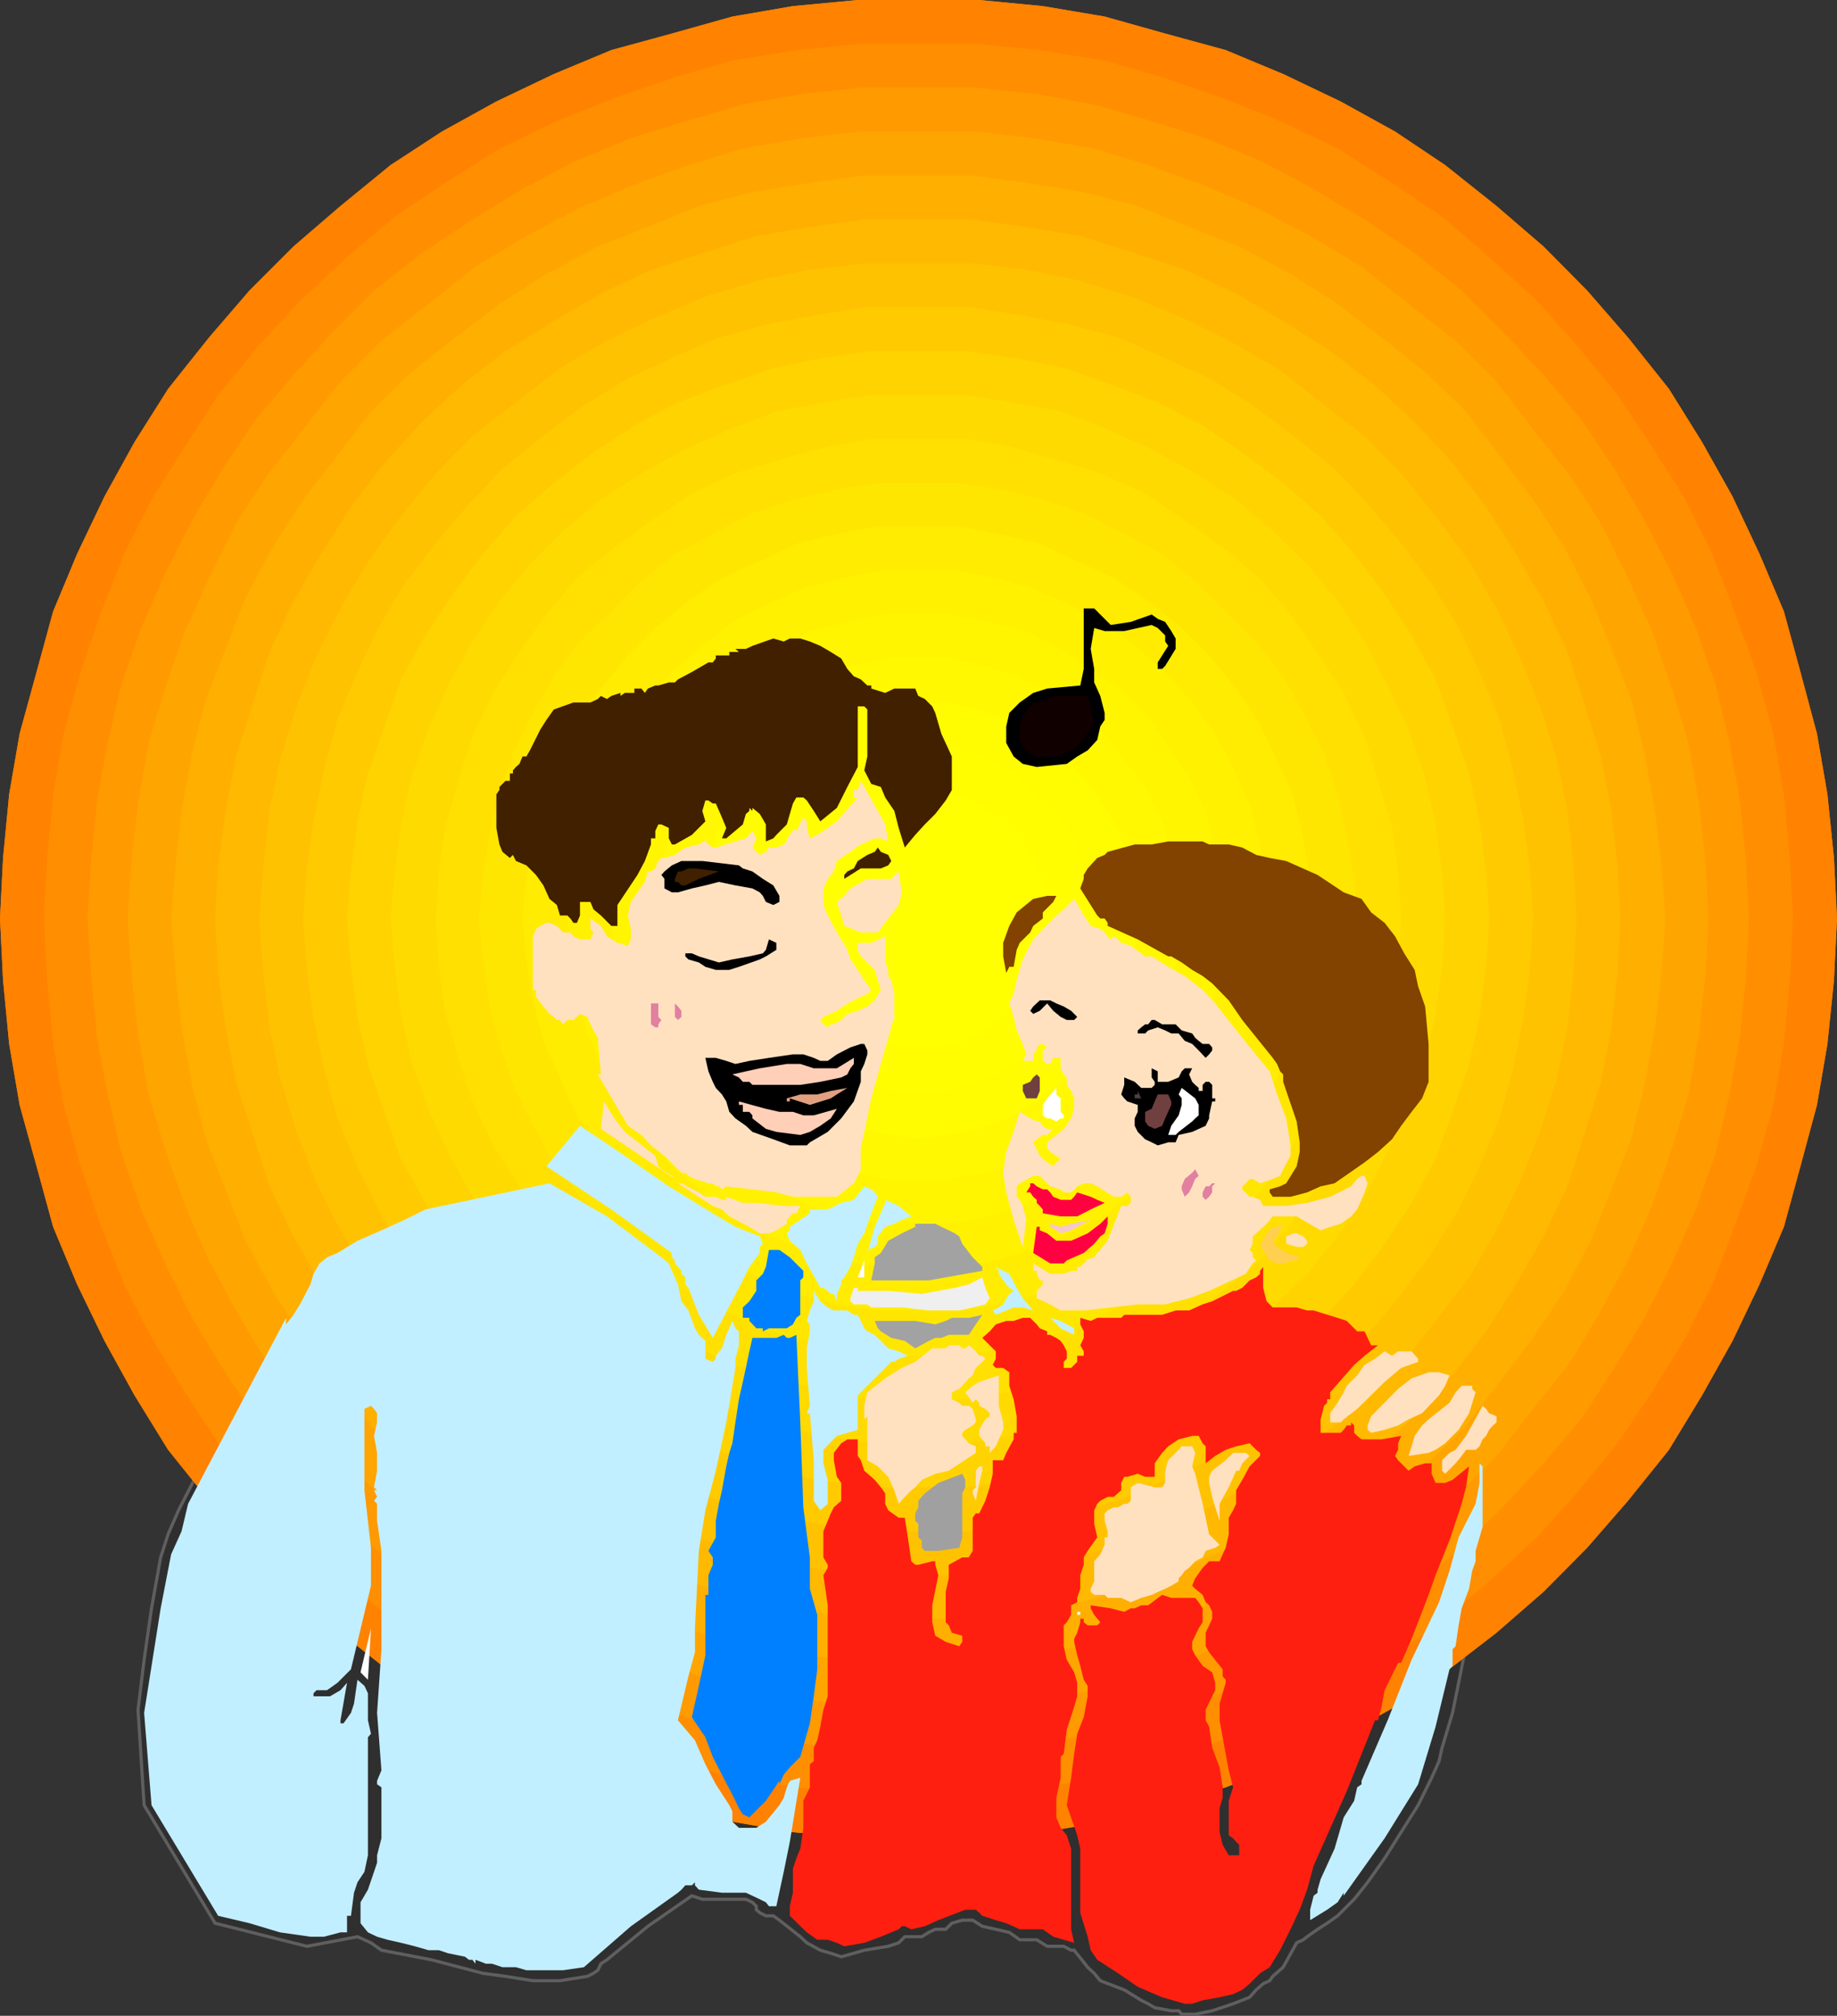 <svg xmlns="http://www.w3.org/2000/svg" width="421.898" height="462.863"><rect width="100%" height="100%" fill="#333333" stroke="none"/><path fill="#2f2f2f" d="m222.5 93.102 3.102.699h1.699l.699.699 2.398 1 2.403 1.402 2.097.801 2.403 1.598 2.199 2.199 1.7 1.703.698.7 2.403 2.398 1.699 2.402 1.398 3.098 1.5 2.199.903 1.703 2.199-2.402 2.398-1.5 5.301-2.399 6.2-.699 5.5-1h7.703l7 2.399h1.597l2.403.8L294 114l.7.703h.698l1 1 .704 1.399.699.699 1.5 1 .898 1.402.7 1.7.8.699 2.403 4.601.699 3.797.699 4.8v5.302h1.7l2.1-.7 1.7-.699h12.5l5.3 1.399 2.4 1.699 2.402 1.402 1.398.7 1.7 1 3.1 2.398 2.2 2.199 4.8 5.5.7 2.102 1.398 2.398 1 1.703.704 2.2L353 168.5l.7 3.8v12.2l-.7 2.402-1.7 6.301h4.802v.7h.796v-.7h.704l5.5 1.399h.699v1h1.5l.898.699 1.5.699h1.403l1.699 2.402 2.398 1.5 2.102 1.598 1.699 2.402h.7l.8.801v1.399l.898.699 1.5 1v.699l3.102 3.8 2.398 3.903 1.403 4.797 2.398 3.8v9.403L389.5 239l-1 4.602-3.8 7.699-3.802 7.902-4.597 4.5 3.097 4.098 2.204 2.902 2.398 4.098.7 4.5 2.402 10.101v3.098l-.704 1.5v2.402l-.699 3.801-1.699 3.098-1.5 3.902-2.398 4.098-3.801 3.8-3.801 3.102-4.8 3.098-3.9 2.199-4.5 2.402-4.8 1.399-5.602 1.699-4.5.703-1.5 1.7-.898.699v2.199l.898 4.101v2.098l-.898 1 .898.703-.898 1.5v6.899l-.7 1 .7.699-.7 2.402v2.2l-.8 1.597-.7 2.203.7 1-.7.7v.699l.7 2.398-.7 1.402-1.698 2.399v1.5L335 386.402l-1.398 6.899-2.403 8-.699 3.101-1.7 3.801-3.1 6.297-7.7 12.203-.7 1-3.198 4.5-3.102 3.899-3.8 3.8-2.4 1.7-2.198 1.398-2.403 1.703-.898.7-1.5.699-3.102 5.601-2.398 2.098-.7 1-1.5.699-1.601 1.402-1.5 1.7-3.8 1.5-4.802 1.601-3.898.797h-3.102l-.699-.797H269l-3.8-.703-1.5-.898-1.598-.801-3.903-2.399-5.5-2.101-1.398-1.7-1.5-1.398-3.102-3.902H246l-1.7-.899h-3.8l-2.398-1.5h-3.903l-2.398-1.699-3.102-.703-3.097-.7-2.204-1.398H221l-2.398.7-1.403 1.398h-2.398l-1.5.703-1.602 1h-3.898l-1.403 1.399-2.398.8-5.5.899-2.398.699-2.903.8-2.398-.8-2.403-.7-3.097-1.698-1.5-1.399-4.801-3.8-1.398-1h-1.704l-1.398-.7-.8-.703v-.797l-.9-.902-1.5-.7h-10l-2.402-.8-10.097 7-9.403 7.699-1.398.902-.7 1.5-1 .7-1.402.699-6.296 1h-6.204l-6.296-1-5.204-.7L99.102 450l-11.5-2.2-2.403-1.698-3.097-1.399-11.602 2.2-21.102-5.301L33.102 414.5l-1.403-21.898 1.403-11.5L34.8 369.3l2.097-11.7 1.704-5.3L41 346.8l25.5-49.7h-.8l-1.4-.699h-3.1l-3.098-.699L52.5 293.3l-5.2-3.899-4.8-4.5-2.2-3.199-1.698-3.101-.704-3.801v-4.098l.704-7.703L41 256.102l2.2-3.899 3.1-3.101 3.098-2.399 3.903-1.402v-1l.898-.7-5.5-3.898-5.5-3.8-4.597-4.801L34.8 225.8l-.7-3.8-1.703-4.797v-10.101l.704-4.602 1.699-3.797 2.097-4.8 3.403-3.801 2.199-3.2 3.8-3.101 3.802-3.098 4.796-2.203 9.403-4-1-3.898v-11.5l2.398-7 3.2-7.2 3.101-4.5 4.5-4.601 5.602-4.098 5.5-2.8H89l2.398-1 3.102-.7h10.8l7 2.399 7 2.101.7-5.203 2.398-5.598 2.403-5.199 1.398-2.402 1.7-2.399 1.402-1.5 1.699-1.699 4.602-3.101 3.097-1.399 3.102-1.703 3.898-.7 3.102-.698h6.898l8 1.398 1.403 1 2.398.703 4.602 1.399 3.796 2.398 3.102 3.102 3.102 3.898 3.199-5.297 3.097-4.101 3.801-3.102L197 98.602l4.602-2.399 4.796-1.703 4.5-.7 5.301-.698h6.301"/><path fill="none" stroke="#5f5f5f" stroke-miterlimit="10" stroke-width=".726" d="m222.5 93.102 3.102.699h1.699l.699.699 2.398 1 2.403 1.402 2.097.801 2.403 1.598 2.199 2.199 1.7 1.703.698.7 2.403 2.398 1.699 2.402 1.398 3.098 1.5 2.199.903 1.703 2.199-2.402 2.398-1.5 5.301-2.399 6.2-.699 5.5-1h7.703l7 2.399h1.597l2.403.8L294 114l.7.703h.698l1 1 .704 1.399.699.699 1.5 1 .898 1.402.7 1.7.8.699 2.403 4.601.699 3.797.699 4.8v5.302h1.7l2.1-.7 1.7-.699h12.5l5.3 1.399 2.4 1.699 2.402 1.402 1.398.7 1.7 1 3.1 2.398 2.2 2.199 4.8 5.5.7 2.102 1.398 2.398 1 1.703.704 2.2L353 168.5l.7 3.8v12.2l-.7 2.402-1.7 6.301h4.802v.7h.796v-.7h.704l5.5 1.399h.699v1h1.5l.898.699 1.5.699h1.403l1.699 2.402 2.398 1.5 2.102 1.598 1.699 2.402h.7l.8.801v1.399l.898.699 1.5 1v.699l3.102 3.8 2.398 3.903 1.403 4.797 2.398 3.8v9.403L389.5 239l-1 4.602-3.8 7.699-3.802 7.902-4.597 4.5 3.097 4.098 2.204 2.902 2.398 4.098.7 4.5 2.402 10.101v3.098l-.704 1.5v2.402l-.699 3.801-1.699 3.098-1.5 3.902-2.398 4.098-3.801 3.8-3.801 3.102-4.8 3.098-3.9 2.199-4.5 2.402-4.8 1.399-5.602 1.699-4.5.703-1.5 1.7-.898.699v2.199l.898 4.101v2.098l-.898 1 .898.703-.898 1.5v6.899l-.7 1 .7.699-.7 2.402v2.2l-.8 1.597-.7 2.203.7 1-.7.7v.699l.7 2.398-.7 1.402-1.698 2.399v1.5L335 386.402l-1.398 6.899-2.403 8-.699 3.101-1.7 3.801-3.1 6.297-7.7 12.203-.7 1-3.198 4.5-3.102 3.899-3.8 3.8-2.4 1.7-2.198 1.398-2.403 1.703-.898.7-1.5.699-3.102 5.601-2.398 2.098-.7 1-1.5.699-1.601 1.402-1.5 1.7-3.8 1.5-4.802 1.601-3.898.797h-3.102l-.699-.797H269l-3.8-.703-1.5-.898-1.598-.801-3.903-2.399-5.5-2.101-1.398-1.7-1.5-1.398-3.102-3.902H246l-1.7-.899h-3.8l-2.398-1.5h-3.903l-2.398-1.699-3.102-.703-3.097-.7-2.204-1.398H221l-2.398.7-1.403 1.398h-2.398l-1.5.703-1.602 1h-3.898l-1.403 1.399-2.398.8-5.5.899-2.398.699-2.903.8-2.398-.8-2.403-.7-3.097-1.698-1.5-1.399-4.801-3.8-1.398-1h-1.704l-1.398-.7-.8-.703v-.797l-.9-.902-1.5-.7h-10l-2.402-.8-10.097 7-9.403 7.699-1.398.902-.7 1.5-1 .7-1.402.699-6.296 1h-6.204l-6.296-1-5.204-.7L99.102 450l-11.5-2.2-2.403-1.698-3.097-1.399-11.602 2.2-21.102-5.301L33.102 414.5l-1.403-21.898 1.403-11.5L34.8 369.3l2.097-11.7 1.704-5.3L41 346.8l25.5-49.7h-.8l-1.4-.699h-3.1l-3.098-.699L52.5 293.3l-5.2-3.899-4.8-4.5-2.2-3.199-1.698-3.101-.704-3.801v-4.098l.704-7.703L41 256.102l2.2-3.899 3.1-3.101 3.098-2.399 3.903-1.402v-1l.898-.7-5.5-3.898-5.5-3.8-4.597-4.801L34.8 225.8l-.7-3.8-1.703-4.797v-10.101l.704-4.602 1.699-3.797 2.097-4.8 3.403-3.801 2.199-3.2 3.8-3.101 3.802-3.098 4.796-2.203 9.403-4-1-3.898v-11.5l2.398-7 3.2-7.2 3.101-4.5 4.5-4.601 5.602-4.098 5.5-2.8H89l2.398-1 3.102-.7h10.8l7 2.399 7 2.101.7-5.203 2.398-5.598 2.403-5.199 1.398-2.402 1.7-2.399 1.402-1.5 1.699-1.699 4.602-3.101 3.097-1.399 3.102-1.703 3.898-.7 3.102-.698h6.898l8 1.398 1.403 1 2.398.703 4.602 1.399 3.796 2.398 3.102 3.102 3.102 3.898 3.199-5.297 3.097-4.101 3.801-3.102L197 98.602l4.602-2.399 4.796-1.703 4.5-.7 5.301-.698zm0 0"/><path fill="#ff8200" d="M421.898 210.902 421.2 197l-1.5-14.598-2.398-13.902-3.801-14.2-3.8-13.898-5.598-13.199L397.898 114l-7-12.5-7.597-12.2-9.403-11.8-9.398-10.797-10-10.101-10.8-9.301-11.802-9.399-11.5-7.699-12.5-6.902L294.7 17l-13.2-5.5-13.898-3.797-13.903-3.902L239.5 1.402 224.898 0H197l-14.898 1.402-13.903 2.399-13.898 3.902-13.903 3.797L127.2 17 114 23.3l-12.5 6.903-11.8 7.7L78.2 47.3l-10.802 9.3-10.097 10.102L48 77.5l-9.398 11.8-7.704 12.2L24 114l-6.3 13.203-5.5 13.2L8.397 154.3 4.5 168.5l-2.398 13.902L.699 197 0 210.902l.7 14.2 1.402 14.601 2.398 14 3.898 14.098 3.801 13.902 5.5 13.2 6.301 13 6.898 12.5 7.704 12.5L48 344.601l9.3 10.8L67.399 365.5l10.801 9.402L89.7 384l11.801 7.902 12.5 7 13.2 6.2 13.198 5.3 13.903 4.098 13.898 3.8 13.903 2.403L197 422.102h27.898l14.602-1.399 14.2-2.402 13.902-3.801 13.898-4.098 13.2-5.3 13.198-6.2 12.5-7 11.5-7.902 11.801-9.098L354.5 365.5l10-10.098 9.398-10.8 9.403-11.7 7.597-12.5 7-12.5 6.204-13 5.597-13.199 3.801-13.902 3.8-14.098 2.4-14 1.5-14.601.698-14.2"/><path fill="#ff8200" d="M411.8 210.902 411.103 197l-1.403-14.598-2.398-13.902-3.903-14.2-4.796-13.198-5.301-13.899-6.2-12.5-7.703-12.203-7.898-11.797-9.398-11.5L353 69.102 342 59l-10.8-9.297L319.7 42l-12.5-7.898L294 27.8l-13.2-5.3-13.902-4.797-13.199-3.8-14.898-2.403-13.903-1.398H197L183.102 11.5l-14.903 2.402L155 17.703 141.102 22.5l-13.204 5.3-13.199 6.302L102.2 42l-11.5 7.703L79.7 59 68.9 69.102l-9.4 10.101-9.398 11.5L42.5 102.5l-7.7 12.203-6.3 12.5-5.5 13.899-4.5 13.199-3.898 14.199-2.403 13.902L10.801 197l-.7 13.902.7 14.2 1.398 14.601 2.403 14 3.898 14.098L23 281l5.5 13.902 6.3 12.301 7.7 12.5 7.602 11.7 9.398 11.5L68.898 353 79.7 363.102l11 9.398 11.5 7.602 12.5 8 13.2 6.199 13.203 5.3L155 404.403l13.2 3.801 14.902 2.2L197 412.101h27.898l13.903-1.7 14.898-2.199 13.2-3.8 13.902-4.801L294 394.3l13.2-6.2 12.5-8 11.5-7.601 10.8-9.398L353 353l9.102-10.098 9.398-11.5 7.898-11.699 7.704-12.5 6.199-12.3L398.6 281l4.797-13.2 3.903-14.097 2.398-14 1.403-14.601.699-14.2"/><path fill="#ff8e00" d="M411.8 210.902 411.103 197l-1.403-14.598-2.398-13.902-3.903-14.2-4.796-13.198-5.301-13.899-6.2-12.5-7.703-12.203-7.898-11.797-9.398-11.5L353 69.102 342 59l-10.8-9.297L319.7 42l-12.5-7.898L294 27.8l-13.2-5.3-13.902-4.797-13.199-3.8-14.898-2.403-13.903-1.398H197L183.102 11.5l-14.903 2.402L155 17.703 141.102 22.5l-13.204 5.3-13.199 6.302L102.2 42l-11.5 7.703L79.7 59 68.9 69.102l-9.4 10.101-9.398 11.5L42.5 102.5l-7.7 12.203-6.3 12.5-5.5 13.899-4.5 13.199-3.898 14.199-2.403 13.902L10.801 197l-.7 13.902.7 14.2 1.398 14.601 2.403 14 3.898 14.098L23 281l5.5 13.902 6.3 12.301 7.7 12.5 7.602 11.7 9.398 11.5L68.898 353 79.7 363.102l11 9.398 11.5 7.602 12.5 8 13.2 6.199 13.203 5.3L155 404.403l13.2 3.801 14.902 2.2L197 412.101h27.898l13.903-1.7 14.898-2.199 13.2-3.8 13.902-4.801L294 394.3l13.2-6.2 12.5-8 11.5-7.601 10.8-9.398L353 353l9.102-10.098 9.398-11.5 7.898-11.699 7.704-12.5 6.199-12.3L398.6 281l4.797-13.2 3.903-14.097 2.398-14 1.403-14.601.699-14.2"/><path fill="#ff8e00" d="m401.7 210.902-.7-13.199-1.398-13.902-2.403-13.2-3.097-13.199-4.602-13.199-5.5-12.5-6.3-12.203-6.9-11.797-7.698-11.5-8.602-10.101-9.398-10-9.403-9.399-10.8-8.601-11.5-7.7-11.7-7-11.597-6.199-13.204-5.5-12.398-3.902L251.3 24l-13.198-2.398-14-1.5h-26.403l-13.898 1.5L170.6 24l-13.203 3.8-12.5 3.903-13.199 5.5-11.699 6.2-11.5 7-11.602 7.699-11 8.601-9.398 9.399-9.102 10L58.8 96.203l-7.7 11.5-7 11.797-6.203 12.203-5.5 12.5-4.597 13.2-3.102 13.199-2.398 13.199-1.403 13.902-.796 13.2.796 13.199 1.403 14.199 2.398 13L27.8 264.5l4.597 13.203 5.5 12.399 6.204 12.5 7 11.5 7.699 11.8L67.398 336l9.102 10.102 9.398 9.3 11 8.7 11.602 7.601 11.5 7 11.7 6.2 13.198 5.3 12.5 4.098 13.204 3.8 13.199 2.2L197.699 402h26.403l14-1.7 13.199-2.198L264.5 394.3l12.398-4.098 13.204-5.3 11.597-6.2 11.7-7 11.5-7.601 10.8-8.7 9.403-9.3L354.5 336l8.602-10.098 7.699-11.8 6.898-11.5 6.301-12.5 5.5-12.399 4.602-13.203 3.097-13.2 2.403-13L401 224.103l.7-13.2"/><path fill="#ff9a00" d="m401.7 210.902-.7-13.199-1.398-13.902-2.403-13.2-3.097-13.199-4.602-13.199-5.5-12.5-6.3-12.203-6.9-11.797-7.698-11.5-8.602-10.101-9.398-10-9.403-9.399-10.8-8.601-11.5-7.7-11.7-7-11.597-6.199-13.204-5.5-12.398-3.902L251.3 24l-13.198-2.398-14-1.5h-26.403l-13.898 1.5L170.6 24l-13.203 3.8-12.5 3.903-13.199 5.5-11.699 6.2-11.5 7-11.602 7.699-11 8.601-9.398 9.399-9.102 10L58.8 96.203l-7.7 11.5-7 11.797-6.203 12.203-5.5 12.5-4.597 13.2-3.102 13.199-2.398 13.199-1.403 13.902-.796 13.2.796 13.199 1.403 14.199 2.398 13L27.8 264.5l4.597 13.203 5.5 12.399 6.204 12.5 7 11.5 7.699 11.8L67.398 336l9.102 10.102 9.398 9.3 11 8.7 11.602 7.601 11.5 7 11.7 6.2 13.198 5.3 12.5 4.098 13.204 3.8 13.199 2.2L197.699 402h26.403l14-1.7 13.199-2.198L264.5 394.3l12.398-4.098 13.204-5.3 11.597-6.2 11.7-7 11.5-7.601 10.8-8.7 9.403-9.3L354.5 336l8.602-10.098 7.699-11.8 6.898-11.5 6.301-12.5 5.5-12.399 4.602-13.203 3.097-13.2 2.403-13L401 224.103l.7-13.2"/><path fill="#ff9a00" d="m392.398 210.902-.699-13.199-1.5-13.203-2.398-13.898-3.801-12.5-4.602-13.2-5.5-12.199-6.199-12.5-7-10.8-8.597-10.801-8.403-11-9.398-9.399-10.801-8.402-10.8-8.598-11.802-7L289.2 48l-12.3-5.297-13.2-4.8-12.398-3.801-14-2.399-13.2-1.5H197.7l-13.199 1.5-13.898 2.399-12.5 3.8-13.204 4.801L132.5 48l-11.602 6.203-11.699 7-10.8 8.598-10.797 8.402-9.403 9.399-8.597 11-8.403 10.8-7 10.801-6.199 12.5-5.5 12.2-4.602 13.199-3.796 12.5-2.403 13.898-1.5 13.203-.898 13.2.898 13.199 1.5 13.199 2.403 14 3.796 12.402 4.602 13.2 5.5 12.5 6.2 11.5 7 11.8 8.402 10.797 8.597 10.8 9.403 9.403 10.796 8.598 10.801 8.402 10.801 7.2 12.5 6 12.398 5.5L158.102 384l12.5 4.102 13.898 2.101 13.2 1.7h26.402l13.199-1.7 14-2.101L263.699 384l13.2-4.598 12.3-5.5 12.5-6 11-7.199 10.801-8.402 10.8-8.598 9.4-9.402 8.402-10.801 8.597-10.797 7-11.8 6.2-11.5 5.5-12.5 4.601-13.2 3.8-12.402 2.4-14 1.5-13.2.698-13.199"/><path fill="orange" d="m392.398 210.902-.699-13.199-1.5-13.203-2.398-13.898-3.801-12.5-4.602-13.2-5.5-12.199-6.199-12.5-7-10.8-8.597-10.801-8.403-11-9.398-9.399-10.801-8.402-10.8-8.598-11.802-7L289.2 48l-12.3-5.297-13.2-4.8-12.398-3.801-14-2.399-13.2-1.5H197.7l-13.199 1.5-13.898 2.399-12.5 3.8-13.204 4.801L132.5 48l-11.602 6.203-11.699 7-10.8 8.598-10.797 8.402-9.403 9.399-8.597 11-8.403 10.8-7 10.801-6.199 12.5-5.5 12.2-4.602 13.199-3.796 12.5-2.403 13.898-1.5 13.203-.898 13.2.898 13.199 1.5 13.199 2.403 14 3.796 12.402 4.602 13.2 5.5 12.5 6.2 11.5 7 11.8 8.402 10.797 8.597 10.8 9.403 9.403 10.796 8.598 10.801 8.402 10.801 7.2 12.5 6 12.398 5.5L158.102 384l12.5 4.102 13.898 2.101 13.2 1.7h26.402l13.199-1.7 14-2.101L263.699 384l13.2-4.598 12.3-5.5 12.5-6 11-7.199 10.801-8.402 10.8-8.598 9.4-9.402 8.402-10.801 8.597-10.797 7-11.8 6.2-11.5 5.5-12.5 4.601-13.2 3.8-12.402 2.4-14 1.5-13.2.698-13.199"/><path fill="orange" d="m382.5 210.902-.898-12.199-1.5-12.5L377.699 173l-3.097-12.5-4.5-11.5-4.801-11.7-6-11.597-7.2-11-7.703-10.101L336.7 94.5l-9.398-9.098-10-7.902-10.102-7.7-10.8-6.898-11.797-6.3-11.5-4.5L261.3 47.3l-12.403-3.2L235.7 42l-12.3-1.7h-24.9L186 42l-13.2 2.102-12.3 3.199-11.7 4.8-11.5 4.5-11.8 6.301-10.8 6.899-10.098 7.699L94.5 85.402 85.2 94.5l-7.7 10.102-7.898 10.101-7 11-6.204 11.598L51.801 149l-4.5 11.5-3.2 12.5-2.402 13.203-1.398 12.5-1 12.2 1 12.5 1.398 12.5 2.403 13.199 3.199 12.5 4.5 11.5 4.597 11.8 6.204 11.5 7 10.801 7.898 10.098 7.7 10 9.3 9.402 10.102 7.899 10.097 7.699 10.801 7 11.8 6.199 11.5 4.602 11.7 4.8L172.8 378l13.2 2.102 12.5 1.699h24.898l12.301-1.7L248.9 378l12.402-3.098 11.8-4.8 11.5-4.602 11.797-6.2 10.801-7 10.102-7.698 10-7.899 9.398-9.402 7.7-10 7.703-10.098 7.199-10.8 6-11.5 4.8-11.801 4.5-11.5 3.098-12.5 2.403-13.2 1.5-12.5.898-12.5"/><path fill="#ffaf00" d="m382.5 210.902-.898-12.199-1.5-12.5L377.699 173l-3.097-12.5-4.5-11.5-4.801-11.7-6-11.597-7.2-11-7.703-10.101L336.7 94.5l-9.398-9.098-10-7.902-10.102-7.7-10.8-6.898-11.797-6.3-11.5-4.5L261.3 47.3l-12.403-3.2L235.7 42l-12.3-1.7h-24.9L186 42l-13.2 2.102-12.3 3.199-11.7 4.8-11.5 4.5-11.8 6.301-10.8 6.899-10.098 7.699L94.5 85.402 85.2 94.5l-7.7 10.102-7.898 10.101-7 11-6.204 11.598L51.801 149l-4.5 11.5-3.2 12.5-2.402 13.203-1.398 12.5-1 12.2 1 12.5 1.398 12.5 2.403 13.199 3.199 12.5 4.5 11.5 4.597 11.8 6.204 11.5 7 10.801 7.898 10.098 7.7 10 9.3 9.402 10.102 7.899 10.097 7.699 10.801 7 11.8 6.199 11.5 4.602 11.7 4.8L172.8 378l13.2 2.102 12.5 1.699h24.898l12.301-1.7L248.9 378l12.402-3.098 11.8-4.8 11.5-4.602 11.797-6.2 10.801-7 10.102-7.698 10-7.899 9.398-9.402 7.7-10 7.703-10.098 7.199-10.8 6-11.5 4.8-11.801 4.5-11.5 3.098-12.5 2.403-13.2 1.5-12.5.898-12.5"/><path fill="#ffaf00" d="m372.2 210.902-.7-12.199-1.398-12.5-2.403-12.5-3.898-12.402L360 149.703 354.5 138l-6.3-10.797-6.9-10.8-7.698-10.102-8.704-9.399-9.296-8.601-10.102-7.7-10.8-6.898-10.802-6.3-11.796-5.5-11.5-3.801-12.5-3.899-12.403-2.101-12.3-1.7H198.5l-12.5 1.7-12.3 2.101-12.4 3.899-11.6 3.8-11.7 5.5-10.8 6.301-11.098 6.899-10 7.699-9.204 8.601-8.597 9.399-7.7 10.101-6.902 10.801L67.4 138l-5.5 11.703-3.797 11.598-3.903 12.402-2.398 12.5-1.7 12.5-.703 12.2.704 12.5 1.699 12.5 2.398 12.5 3.903 12.199 3.796 11.8 5.5 11.5 6.301 11 6.903 10.801 7.699 10.098 8.597 9.402 9.204 8.399 10 7.898 11.097 7 10.8 6.203L149.7 360l11.6 4.102 12.4 3.8 12.3 2.2 12.5 1.601h24.898l12.301-1.601 12.403-2.2 12.5-3.8 11.5-4.102 11.796-5.297L294.7 348.5l10.801-7 10.102-7.898 9.296-8.399 8.704-9.402 7.699-10.098 6.898-10.8 6.301-11 5.5-11.5 3.8-11.801 3.9-12.2 2.402-12.5 1.398-12.5.7-12.5"/><path fill="#ffb900" d="m372.2 210.902-.7-12.199-1.398-12.5-2.403-12.5-3.898-12.402L360 149.703 354.5 138l-6.3-10.797-6.9-10.8-7.698-10.102-8.704-9.399-9.296-8.601-10.102-7.7-10.8-6.898-10.802-6.3-11.796-5.5-11.5-3.801-12.5-3.899-12.403-2.101-12.3-1.7H198.5l-12.5 1.7-12.3 2.101-12.4 3.899-11.6 3.8-11.7 5.5-10.8 6.301-11.098 6.899-10 7.699-9.204 8.601-8.597 9.399-7.7 10.101-6.902 10.801L67.4 138l-5.5 11.703-3.797 11.598-3.903 12.402-2.398 12.5-1.7 12.5-.703 12.2.704 12.5 1.699 12.5 2.398 12.5 3.903 12.199 3.796 11.8 5.5 11.5 6.301 11 6.903 10.801 7.699 10.098 8.597 9.402 9.204 8.399 10 7.898 11.097 7 10.8 6.203L149.7 360l11.6 4.102 12.4 3.8 12.3 2.2 12.5 1.601h24.898l12.301-1.601 12.403-2.2 12.5-3.8 11.5-4.102 11.796-5.297L294.7 348.5l10.801-7 10.102-7.898 9.296-8.399 8.704-9.402 7.699-10.098 6.898-10.8 6.301-11 5.5-11.5 3.8-11.801 3.9-12.2 2.402-12.5 1.398-12.5.7-12.5"/><path fill="#ffb900" d="m362.102 210.902-.704-12.199-1.398-12.5-2.398-11.703-3.903-12.297-4.8-11.703-5.2-10.797-6.3-10.8-7.7-10.403-7.898-9.797-8.403-8.601-10.097-7.7-10-7.902-11.102-6.297-10.8-5.3-11.7-4.801-12.3-3.801-11.7-2.399-12.3-1.402H198.5L186 61.902l-11.5 2.399-12.5 3.8-11.5 4.801-11.102 5.301-10.796 6.297-10.102 7.902-10 7.7-8.398 8.601-8 9.797-7.602 10.402-6.3 10.801-5.5 10.797-4.598 11.703L64.3 174.5l-2.403 11.703-1.398 12.5-1 12.2 1 12.5 1.398 12.5 2.403 11.5 3.8 12.5 4.598 11.8 5.5 10.797 6.301 10.8 7.602 10 8 10.102 8.398 8.7 10 7.601 10.102 8 10.796 6 11.102 5.5 11.5 4.5 12.5 3.899L186 360l12.5 1.703h24.898L235.7 360l11.7-2.398 12.3-3.899 11.7-4.5 10.8-5.5 11.102-6 10-8 10.097-7.601 8.403-8.7 7.898-10.101 7.7-10 6.3-10.801 5.2-10.797 4.8-11.8 3.903-12.5 2.398-11.5 1.398-12.5.704-12.5"/><path fill="#ffc200" d="m362.102 210.902-.704-12.199-1.398-12.5-2.398-11.703-3.903-12.297-4.8-11.703-5.2-10.797-6.3-10.8-7.7-10.403-7.898-9.797-8.403-8.601-10.097-7.7-10-7.902-11.102-6.297-10.8-5.3-11.7-4.801-12.3-3.801-11.7-2.399-12.3-1.402H198.5L186 61.902l-11.5 2.399-12.5 3.8-11.5 4.801-11.102 5.301-10.796 6.297-10.102 7.902-10 7.7-8.398 8.601-8 9.797-7.602 10.402-6.3 10.801-5.5 10.797-4.598 11.703L64.3 174.5l-2.403 11.703-1.398 12.5-1 12.2 1 12.5 1.398 12.5 2.403 11.5 3.8 12.5 4.598 11.8 5.5 10.797 6.301 10.8 7.602 10 8 10.102 8.398 8.7 10 7.601 10.102 8 10.796 6 11.102 5.5 11.5 4.5 12.5 3.899L186 360l12.5 1.703h24.898L235.7 360l11.7-2.398 12.3-3.899 11.7-4.5 10.8-5.5 11.102-6 10-8 10.097-7.601 8.403-8.7 7.898-10.101 7.7-10 6.3-10.801 5.2-10.797 4.8-11.8 3.903-12.5 2.398-11.5 1.398-12.5.704-12.5"/><path fill="#ffc200" d="m352.102 210.902-.801-11.5-1.403-10.8-2.398-11.7-3.102-11.601-4.597-11L335 144.203l-6.2-10.101-7-9.301-7.698-9.098-7.602-8-9.398-7.601-9.403-7-10-6.2-10.097-4.601L256.8 77.5 245 74.402l-11.5-2.199-11-1.703h-23.3l-10.802 1.703-11.796 2.2-11.5 3.097-10.801 4.8-10.102 4.602-10.097 6.2-9.301 7-9.403 7.601-7.699 8-7.597 9.098-7.204 9.3-6 10.102-4.796 10.098-4.602 11-3.102 11.601-2.398 11.7-1.5 10.8-.898 11.5.898 11.801L72 233.5l2.398 11.8 3.102 11.5 4.602 11 4.796 9.903 6 10 7.204 9.399 7.597 9.398 7.7 7.602 9.402 8 9.3 6.898 10.098 6.3 10.102 4.5 10.8 4.802 11.5 2.898 11.797 2.402 10.801 1.7H222.5l11-1.7L245 347.5l11.8-2.898 10.802-4.801 10.097-4.5 10-6.301 9.403-6.898 9.398-8 7.602-7.602 7.699-9.398 7-9.399 6.199-10 4.8-9.902 4.598-11 3.102-11.5 2.398-11.801 1.403-10.797.8-11.8"/><path fill="#ffcb00" d="m352.102 210.902-.801-11.5-1.403-10.8-2.398-11.7-3.102-11.601-4.597-11L335 144.203l-6.2-10.101-7-9.301-7.698-9.098-7.602-8-9.398-7.601-9.403-7-10-6.2-10.097-4.601L256.8 77.5 245 74.402l-11.5-2.199-11-1.703h-23.3l-10.802 1.703-11.796 2.2-11.5 3.097-10.801 4.8-10.102 4.602-10.097 6.2-9.301 7-9.403 7.601-7.699 8-7.597 9.098-7.204 9.3-6 10.102-4.796 10.098-4.602 11-3.102 11.601-2.398 11.7-1.5 10.8-.898 11.5.898 11.801L72 233.5l2.398 11.8 3.102 11.5 4.602 11 4.796 9.903 6 10 7.204 9.399 7.597 9.398 7.7 7.602 9.402 8 9.3 6.898 10.098 6.3 10.102 4.5 10.8 4.802 11.5 2.898 11.797 2.402 10.801 1.7H222.5l11-1.7L245 347.5l11.8-2.898 10.802-4.801 10.097-4.5 10-6.301 9.403-6.898 9.398-8 7.602-7.602 7.699-9.398 7-9.399 6.199-10 4.8-9.902 4.598-11 3.102-11.5 2.398-11.801 1.403-10.797.8-11.8"/><path fill="#ffcb00" d="m342 210.902-.7-10.8-1.5-11.5-2.402-11-3.796-10.801L329.699 156l-5.5-10.098L318 136.5l-7-9.297-7.7-8.703-8.6-7.598-9.4-7-9.1-6.199-10.302-5.3-10.796-4.102L244.3 84.5l-10.8-2.2-11.8-1.698h-21.598L188.398 82.3l-10.796 2.2-10.802 3.8-11.102 4.102-10 5.301-9.398 6.2-9.102 7-8.699 7.597-7.602 8.703-7 9.297-6.199 9.402L92.102 156 84.5 177.602l-2.398 11-1.5 11.5-.903 10.8.903 11.098 1.5 11.5 2.398 10.8 3.8 11 3.802 10.802 5.597 10.101 6.2 9.399 7 9.3 7.601 8.399 8.7 8 9.1 6.902 9.4 6.297 10 5.203 11.1 3.899 10.802 4.101 10.796 2.098 11.704 1.699h21.597l11.801-1.7 10.8-2.097 10.802-4.101 10.796-3.899L276.2 324.5l9.102-6.297 9.398-6.902 8.602-8 7.699-8.399 7-9.3 6.2-9.399 5.5-10.101 3.902-10.801 3.796-11 2.403-10.801 1.5-11.5.699-11.098"/><path fill="#ffd300" d="m342 210.902-.7-10.8-1.5-11.5-2.402-11-3.796-10.801L329.699 156l-5.5-10.098L318 136.5l-7-9.297-7.7-8.703-8.6-7.598-9.4-7-9.1-6.199-10.302-5.3-10.796-4.102L244.3 84.5l-10.8-2.2-11.8-1.698h-21.598L188.398 82.3l-10.796 2.2-10.802 3.8-11.102 4.102-10 5.301-9.398 6.2-9.102 7-8.699 7.597-7.602 8.703-7 9.297-6.199 9.402L92.102 156 84.5 177.602l-2.398 11-1.5 11.5-.903 10.8.903 11.098 1.5 11.5 2.398 10.8 3.8 11 3.802 10.802 5.597 10.101 6.2 9.399 7 9.3 7.601 8.399 8.7 8 9.1 6.902 9.4 6.297 10 5.203 11.1 3.899 10.802 4.101 10.796 2.098 11.704 1.699h21.597l11.801-1.7 10.8-2.097 10.802-4.101 10.796-3.899L276.2 324.5l9.102-6.297 9.398-6.902 8.602-8 7.699-8.399 7-9.3 6.2-9.399 5.5-10.101 3.902-10.801 3.796-11 2.403-10.801 1.5-11.5.699-11.098"/><path fill="#ffd300" d="m331.898 210.902-.699-10.8-1.5-10.801-2.398-10.801-3.801-11-4.8-10.098-5.302-10.101L307.2 138l-7-8.398-7.898-7.7-8.403-7.199-9.398-6-10-5.5-10.102-4.601-10.796-4.102-11.102-2.098-10.8-1.699h-21.598l-11 1.7L178.3 94.5l-10.8 4.102-10.102 4.601-10.097 5.5-9.301 6-8.7 7.2-7.6 7.699-7 8.398-6.2 9.3-5.602 10.102-4.5 10.098-3.898 11-2.398 10.8-1.403 10.802-1 10.8 1 11.098 1.403 10.8 2.398 10.802 3.898 11 4.5 9.898 5.602 10.3 6.2 9.102 7 8.598 7.6 7.703 8.7 7 9.3 6.2 10.098 5.5L167.5 323.5l10.8 3.8 10.802 2.403 11 1.7 10.796.699 10.801-.7 10.801-1.699 11.102-2.402 10.796-3.801 10.102-4.598 10-5.5 9.398-6.199 8.403-7 7.898-7.703 7-8.598 6.2-9.101 5.3-10.301 4.801-9.898 3.8-11 2.4-10.801L331.2 222l.698-11.098"/><path fill="#ffda00" d="m331.898 210.902-.699-10.8-1.5-10.801-2.398-10.801-3.801-11-4.8-10.098-5.302-10.101L307.2 138l-7-8.398-7.898-7.7-8.403-7.199-9.398-6-10-5.5-10.102-4.601-10.796-4.102-11.102-2.098-10.8-1.699h-21.598l-11 1.7L178.3 94.5l-10.8 4.102-10.102 4.601-10.097 5.5-9.301 6-8.7 7.2-7.6 7.699-7 8.398-6.2 9.3-5.602 10.102-4.5 10.098-3.898 11-2.398 10.8-1.403 10.802-1 10.8 1 11.098 1.403 10.8 2.398 10.802 3.898 11 4.5 9.898 5.602 10.3 6.2 9.102 7 8.598 7.6 7.703 8.7 7 9.3 6.2 10.098 5.5L167.5 323.5l10.8 3.8 10.802 2.403 11 1.7 10.796.699 10.801-.7 10.801-1.699 11.102-2.402 10.796-3.801 10.102-4.598 10-5.5 9.398-6.199 8.403-7 7.898-7.703 7-8.598 6.2-9.101 5.3-10.301 4.801-9.898 3.8-11 2.4-10.801L331.2 222l.698-11.098"/><path fill="#ffda00" d="m321.8 210.902-.698-10.8-1.403-10L316.5 179.3l-3.102-10.098-4.796-10.101-6.204-9.399-6-8.601-7.199-8.399-8.398-7-8.7-6.203-9.101-6.2-10.3-4.597-10.098-3.101L231.8 102.5l-10.102-1.7h-21.597l-10 1.7L179 105.602l-10.102 3.101-10 4.598-9.199 6.199-8.597 6.203-8.602 7-7 8.399-6.2 8.601-6 9.399-4.8 10.101-3.2 10.098-3.1 10.8-1.4 10-.698 10.801L100.8 222l1.398 10.102 3.102 10.8 3.199 10L113.3 263l6 9.402 6.2 8.598 7 8.402 8.602 7 8.597 6.2 9.2 6.3 10 4.5L179 316.5l11.102 3.203 10 1.598h21.597l10.102-1.598 10.8-3.203 10.098-3.098 10.301-4.5 9.102-6.3 8.699-6.2 8.398-7 7.2-8.402 6-8.598 6.203-9.402 4.796-10.098 3.102-10 3.2-10.8L321.101 222l.699-11.098"/><path fill="#ffe000" d="m321.8 210.902-.698-10.8-1.403-10L316.5 179.3l-3.102-10.098-4.796-10.101-6.204-9.399-6-8.601-7.199-8.399-8.398-7-8.7-6.203-9.101-6.2-10.3-4.597-10.098-3.101L231.8 102.5l-10.102-1.7h-21.597l-10 1.7L179 105.602l-10.102 3.101-10 4.598-9.199 6.199-8.597 6.203-8.602 7-7 8.399-6.2 8.601-6 9.399-4.8 10.101-3.2 10.098-3.1 10.8-1.4 10-.698 10.801L100.8 222l1.398 10.102 3.102 10.8 3.199 10L113.3 263l6 9.402 6.2 8.598 7 8.402 8.602 7 8.597 6.2 9.2 6.3 10 4.5L179 316.5l11.102 3.203 10 1.598h21.597l10.102-1.598 10.8-3.203 10.098-3.098 10.301-4.5 9.102-6.3 8.699-6.2 8.398-7 7.2-8.402 6-8.598 6.203-9.402 4.796-10.098 3.102-10 3.2-10.8L321.101 222l.699-11.098"/><path fill="#ffe000" d="m311.7 210.902-.7-9.101-1.7-10.098-2.1-9.3-3.098-9.403-4.801-9.297-4.602-8.402-6.199-8-7-6.899-7-7-7.602-6.199-8.699-4.601-9.3-4.801-9.399-3.098-9.102-2.203-10.097-1.598h-18.7L191.5 112.5l-9.398 2.203-9.301 3.098-9.102 4.8-8.699 4.602-7.7 6.2-6.902 7-7.199 6.898-6 8-4.8 8.402L117.8 173l-3.102 9.402-2.398 9.301-1.403 10.098-1 9.101 1 9.399 1.403 10.101 2.398 9.301 3.102 9.399 4.597 9.398 4.801 8.402 6 7.899 7.2 6.902 6.902 7 7.699 6.2 8.7 4.597 9.1 4.602 9.302 3.101 9.398 2.399 10.102 1.699H220.3l10.097-1.7 9.102-2.398 9.398-3.101 9.301-4.602 8.7-4.598 7.601-6.199 7-7 7-6.902 6.2-7.899 4.6-8.402 4.802-9.398 3.097-9.399 2.102-9.3L311 220.3l.7-9.399"/><path fill="#ffe600" d="m311.7 210.902-.7-9.101-1.7-10.098-2.1-9.3-3.098-9.403-4.801-9.297-4.602-8.402-6.199-8-7-6.899-7-7-7.602-6.199-8.699-4.601-9.3-4.801-9.399-3.098-9.102-2.203-10.097-1.598h-18.7L191.5 112.5l-9.398 2.203-9.301 3.098-9.102 4.8-8.699 4.602-7.7 6.2-6.902 7-7.199 6.898-6 8-4.8 8.402L117.8 173l-3.102 9.402-2.398 9.301-1.403 10.098-1 9.101 1 9.399 1.403 10.101 2.398 9.301 3.102 9.399 4.597 9.398 4.801 8.402 6 7.899 7.2 6.902 6.902 7 7.699 6.2 8.7 4.597 9.1 4.602 9.302 3.101 9.398 2.399 10.102 1.699H220.3l10.097-1.7 9.102-2.398 9.398-3.101 9.301-4.602 8.7-4.598 7.601-6.199 7-7 7-6.902 6.2-7.899 4.6-8.402 4.802-9.398 3.097-9.399 2.102-9.3L311 220.3l.7-9.399"/><path fill="#ffe600" d="m301.7 210.902-.802-9.101-1.597-9.301-2.2-9.398-3.8-8.602-4.102-8.398-5.3-8-6.2-7.602-6.3-6.297-7.7-6.203-7.898-5.297-8.403-3.8-8.597-4.102-9.403-2.2-9.097-1.699h-18.7l-9.402 1.7-9.097 2.199-8.602 4.101-8.7 3.801-7.698 5.297-7.602 6.203-6.3 6.297-6.2 7.602-5.5 8-3.898 8.398-3.801 8.602-2.403 9.398-1.5 9.3-.898 9.102.898 9.399 1.5 9.402 2.403 9.297 3.8 8.402 3.899 8.7 5.5 7.601 6.2 8 6.3 6 7.602 6.2 7.699 5.5 8.699 3.898 8.602 3.8 9.097 2.399 9.403 1.402H220.3l9.097-1.402 9.403-2.398 8.597-3.801 8.403-3.899 7.898-5.5 7.7-6.199 6.3-6 6.2-8 5.3-7.601 4.102-8.7 3.8-8.402 2.2-9.297 1.597-9.402.801-9.399"/><path fill="#ffec00" d="m301.7 210.902-.802-9.101-1.597-9.301-2.2-9.398-3.8-8.602-4.102-8.398-5.3-8-6.2-7.602-6.3-6.297-7.7-6.203-7.898-5.297-8.403-3.8-8.597-4.102-9.403-2.2-9.097-1.699h-18.7l-9.402 1.7-9.097 2.199-8.602 4.101-8.7 3.801-7.698 5.297-7.602 6.203-6.3 6.297-6.2 7.602-5.5 8-3.898 8.398-3.801 8.602-2.403 9.398-1.5 9.3-.898 9.102.898 9.399 1.5 9.402 2.403 9.297 3.8 8.402 3.899 8.7 5.5 7.601 6.2 8 6.3 6 7.602 6.2 7.699 5.5 8.699 3.898 8.602 3.8 9.097 2.399 9.403 1.402H220.3l9.097-1.402 9.403-2.398 8.597-3.801 8.403-3.899 7.898-5.5 7.7-6.199 6.3-6 6.2-8 5.3-7.601 4.102-8.7 3.8-8.402 2.2-9.297 1.597-9.402.801-9.399"/><path fill="#ffec00" d="m291.602 210.902-.704-8.402-1.699-9.297L287 184.5l-3.8-8.398-4.098-7.602-5.301-7.2-6.2-7-7-6-6.902-5.5-8-3.898-8.398-3.8-8.602-2.399-9.398-1.703h-17l-9.102 1.703-8.699 2.399-8.602 3.8-7.699 3.899-6.898 5.5-7 6-6.2 7-5.601 7.199-3.8 7.602-3.802 8.398-2.398 8.703-1.5 9.297-.7 8.402.7 8.7 1.5 9.3 2.398 8.399L138.7 246l3.801 7.703 5.602 6.899 6.199 7.199 7 6 6.898 5.5 7.7 3.902 8.6 3.797 8.7 2.402 9.1 1.5h17l9.4-1.5 8.6-2.402 8.4-3.797 8-3.902 6.902-5.5 7-6 6.199-7.2 5.3-6.898L283.2 246l3.801-8.7 2.2-8.398 1.698-9.3.704-8.7"/><path fill="#fff100" d="m291.602 210.902-.704-8.402-1.699-9.297L287 184.5l-3.8-8.398-4.098-7.602-5.301-7.2-6.2-7-7-6-6.902-5.5-8-3.898-8.398-3.8-8.602-2.399-9.398-1.703h-17l-9.102 1.703-8.699 2.399-8.602 3.8-7.699 3.899-6.898 5.5-7 6-6.2 7-5.601 7.199-3.8 7.602-3.802 8.398-2.398 8.703-1.5 9.297-.7 8.402.7 8.7 1.5 9.3 2.398 8.399L138.7 246l3.801 7.703 5.602 6.899 6.199 7.199 7 6 6.898 5.5 7.7 3.902 8.6 3.797 8.7 2.402 9.1 1.5h17l9.4-1.5 8.6-2.402 8.4-3.797 8-3.902 6.902-5.5 7-6 6.199-7.2 5.3-6.898L283.2 246l3.801-8.7 2.2-8.398 1.698-9.3.704-8.7"/><path fill="#fff100" d="m281.5 210.902-.7-7.601-1.698-8.7-2.204-8.398-3.796-7.703-4.801-7.2-4.602-6.898-6.199-6.3-7-4.5-6.898-4.602-7.903-4.098-8.398-2.101-8.7-1.7h-15.3l-8.7 1.7-8.601 2.101-7.7 4.098-7 4.602-6.902 4.5-6.296 6.3-4.5 6.899-4.801 7.199-3.903 7.703-2.398 8.399-1.398 8.699-.704 7.601.704 8 1.398 8.399 2.398 8.601 3.903 7.7 4.8 6.898 4.5 7 6.297 6.203 6.903 4.797 7 4.602 7.699 3.8 8.602 2.399L203.3 281h15.3l8.7-1.7 8.398-2.398 7.903-3.8 6.898-4.602 7-4.797 6.2-6.203 4.6-7 4.802-6.898 3.796-7.7 2.204-8.601 1.699-8.399.699-8"/><path fill="#fff500" d="m281.5 210.902-.7-7.601-1.698-8.7-2.204-8.398-3.796-7.703-4.801-7.2-4.602-6.898-6.199-6.3-7-4.5-6.898-4.602-7.903-4.098-8.398-2.101-8.7-1.7h-15.3l-8.7 1.7-8.601 2.101-7.7 4.098-7 4.602-6.902 4.5-6.296 6.3-4.5 6.899-4.801 7.199-3.903 7.703-2.398 8.399-1.398 8.699-.704 7.601.704 8 1.398 8.399 2.398 8.601 3.903 7.7 4.8 6.898 4.5 7 6.297 6.203 6.903 4.797 7 4.602 7.699 3.8 8.602 2.399L203.3 281h15.3l8.7-1.7 8.398-2.398 7.903-3.8 6.898-4.602 7-4.797 6.2-6.203 4.6-7 4.802-6.898 3.796-7.7 2.204-8.601 1.699-8.399.699-8"/><path fill="#fff500" d="m271.398 210.902-.699-7.601-1.699-7.7-2.102-7-3.898-7.898-4.8-6.203-4.5-6-6.302-4.797-6.199-4.601-7.699-3.801-7.2-2.399-7.698-1.699H203.3l-8 1.7-6.903 2.398-7 3.8-6.898 4.602-6.3 4.797-4.5 6-4.802 6.203-3.898 7.899-2.398 7-1.403 7.699-.699 7.601.7 8 1.402 7.598 2.398 7 3.898 7 4.801 6.902 4.5 6.301 6.301 4.797 6.2 4.5 7.698 3.902 6.903 2.399 8 1.402h15.3l7.7-1.402 7.199-2.399 7.7-3.902 6.198-4.5 6.301-4.797 4.5-6.3L263 240.5l3.898-7 2.102-7 1.7-7.598.698-8"/><path fill="#fff800" d="m271.398 210.902-.699-7.601-1.699-7.7-2.102-7-3.898-7.898-4.8-6.203-4.5-6-6.302-4.797-6.199-4.601-7.699-3.801-7.2-2.399-7.698-1.699H203.3l-8 1.7-6.903 2.398-7 3.8-6.898 4.602-6.3 4.797-4.5 6-4.802 6.203-3.898 7.899-2.398 7-1.403 7.699-.699 7.601.7 8 1.402 7.598 2.398 7 3.898 7 4.801 6.902 4.5 6.301 6.301 4.797 6.2 4.5 7.698 3.902 6.903 2.399 8 1.402h15.3l7.7-1.402 7.199-2.399 7.7-3.902 6.198-4.5 6.301-4.797 4.5-6.3L263 240.5l3.898-7 2.102-7 1.7-7.598.698-8"/><path fill="#fff800" d="m261.3 210.902-.698-6.902-1.704-7-2.097-6.898-4.102-6.301-3.8-5.301-5.297-5.5-5.5-3.797-6.301-3.902-6.903-2.399-7-1.601H204l-7 1.601-6.898 2.399-6.301 3.902-5.5 3.797-5.5 5.5-3.903 5.3-3.796 6.302-2.204 6.898-1.597 7-.801 6.902.8 7.2 1.598 7 2.204 7 3.796 6.199 3.903 5.3 5.5 5.5 5.5 3.801 6.3 3.899 6.899 2.402 7 1.399 6.898 1 7-1 7-1.399 6.903-2.402 6.3-3.899 5.5-3.8 5.297-5.5 3.801-5.301 4.102-6.2 2.097-7 1.704-7 .699-7.199"/><path fill="#fffb00" d="m261.3 210.902-.698-6.902-1.704-7-2.097-6.898-4.102-6.301-3.8-5.301-5.297-5.5-5.5-3.797-6.301-3.902-6.903-2.399-7-1.601H204l-7 1.601-6.898 2.399-6.301 3.902-5.5 3.797-5.5 5.5-3.903 5.3-3.796 6.302-2.204 6.898-1.597 7-.801 6.902.8 7.2 1.598 7 2.204 7 3.796 6.199 3.903 5.3 5.5 5.5 5.5 3.801 6.3 3.899 6.899 2.402 7 1.399 6.898 1 7-1 7-1.399 6.903-2.402 6.3-3.899 5.5-3.8 5.297-5.5 3.801-5.301 4.102-6.2 2.097-7 1.704-7 .699-7.199"/><path fill="#fffb00" d="m251.3 210.902-.8-6-1.602-6.199-2.199-5.5-3.097-5.5-4.801-4.601-4.602-4.602-5.5-3.098-5.3-2.402-6.2-1.7h-12.5L198.5 173l-5.3 2.402-5.5 3.098-4.598 4.602-4.801 4.601-3.102 5.5-2.398 5.5-1.5 6.2-.7 6 .7 6.3 1.5 6.2 2.398 5.5 3.102 5.3 4.8 4.797 4.598 4.602 5.5 3.101 5.301 2.399 6.2 1.398h12.5l6.198-1.398 5.301-2.399 5.5-3.101 4.602-4.602 4.8-4.797 3.098-5.3 2.2-5.5 1.601-6.2.8-6.3"/><path fill="#fffd00" d="m251.3 210.902-.8-6-1.602-6.199-2.199-5.5-3.097-5.5-4.801-4.601-4.602-4.602-5.5-3.098-5.3-2.402-6.2-1.7h-12.5L198.5 173l-5.3 2.402-5.5 3.098-4.598 4.602-4.801 4.601-3.102 5.5-2.398 5.5-1.5 6.2-.7 6 .7 6.3 1.5 6.2 2.398 5.5 3.102 5.3 4.8 4.797 4.598 4.602 5.5 3.101 5.301 2.399 6.2 1.398h12.5l6.198-1.398 5.301-2.399 5.5-3.101 4.602-4.602 4.8-4.797 3.098-5.3 2.2-5.5 1.601-6.2.8-6.3"/><path fill="#fffd00" d="m241.2 210.902-.7-5.199-1.7-5.601-3.1-5.5-3.9-4.5-4.5-3.899-5.6-3.101-5.5-1.7h-10.802l-5.296 1.7-5.5 3.101-4.5 3.899-4.102 4.5-2.898 5.5-1.704 5.601-.699 5.2.7 5.597 1.703 5.5 2.898 5.3 4.102 4.802 4.5 3.8 5.5 3.098 5.296 1.5H216.2l5.5-1.5 5.602-3.098 4.5-3.8 3.898-4.801 3.102-5.301 1.699-5.5.7-5.598"/><path fill="#ff0" d="m241.2 210.902-.7-5.199-1.7-5.601-3.1-5.5-3.9-4.5-4.5-3.899-5.6-3.101-5.5-1.7h-10.802l-5.296 1.7-5.5 3.101-4.5 3.899-4.102 4.5-2.898 5.5-1.704 5.601-.699 5.2.7 5.597 1.703 5.5 2.898 5.3 4.102 4.802 4.5 3.8 5.5 3.098 5.296 1.5H216.2l5.5-1.5 5.602-3.098 4.5-3.8 3.898-4.801 3.102-5.301 1.699-5.5.7-5.598"/><path fill="#ff0" d="m231.102 210.902-.704-3.8-1.699-4.602-2.398-3.797-2.903-3.101-4.097-2.399-4.5-1.5h-7.7l-4.8 1.5-3.801 2.399-3.2 3.101-2.1 3.797-1.7 4.602-.7 3.8.7 4.098 1.7 4.602 2.1 3.8 3.2 3.098 3.8 2.402 4.802 1.5h7.699l4.5-1.5 4.097-2.402 2.903-3.098 2.398-3.8 1.7-4.602.703-4.098"/><path fill="#ff0" d="m231.102 210.902-.704-3.8-1.699-4.602-2.398-3.797-2.903-3.101-4.097-2.399-4.5-1.5h-7.7l-4.8 1.5-3.801 2.399-3.2 3.101-2.1 3.797-1.7 4.602-.7 3.8.7 4.098 1.7 4.602 2.1 3.8 3.2 3.098 3.8 2.402 4.802 1.5h7.699l4.5-1.5 4.097-2.402 2.903-3.098 2.398-3.8 1.7-4.602.703-4.098"/><path fill="#ff0" d="m221 210.902-.7-3.101-1.698-2.098-2.403-2.402-2.097-1.5H207.8l-2.403 1.5-2.097 2.402-1.7 2.098-.703 3.101.704 3.2 1.699 2.398 2.097 2.402 2.403 1.399h6.3l2.098-1.399 2.403-2.402 1.699-2.398.699-3.2"/><path fill="#ff0" d="m221 210.902-.7-3.101-1.698-2.098-2.403-2.402-2.097-1.5H207.8l-2.403 1.5-2.097 2.402-1.7 2.098-.703 3.101.704 3.2 1.699 2.398 2.097 2.402 2.403 1.399h6.3l2.098-1.399 2.403-2.402 1.699-2.398.699-3.2"/><path d="m238.102 103.902 3.097 3.801 3.102 4.098 2.398 4.601 2.2 3.801 5.5-5.5 3.101-1.402 2.2-.801 2.402-.7 3.796-.898 3.102-.8 1 .8v-.8h3.8l2.4.8 1.5-.8.698.8h2.403l5.3 1.598 4.797 3.203 4.5 3.098 1.704 2.101 2.199 2.399 1.597 4.601 1.704 5.5v10.801l1.5.7 3.796-1.403 3.801-.7 4.102-.698 3.898.699 3.801.699 3.8.703 7 4.098 4.598 2.902 3.102 4.098 3.102 3.8 2.398 3.801 2.398 4.598.704 5.5.699 5.5v7l-.7 1.402-1.703 3.2v3.101l1 1.399.704 1.699h7.699l4.8 1.402 3.797 1.7 4.602 3.898 3.8 3.101 3.2 4.5 4 4.801 2.2 4.598 1.698 5.5.704 5.3v5.5l-1.403 5.5-2.398 5.301-2.403 5.5-2.398 4.598-3.2 4.102-3.8 2.898 1 .902.7.7 1.402 1.699 3.097 1.5 1.7 2.402 1.5 2.098.703 3.101 1.699 5.598 1.398 5.203v9.399l-1.398 4.8-3.2 4.598-3.101 4.8-4.5 3.802-4.102 3.101-5.296 3.098-4.801 2.199-6.2 2.402-3.203.7-2.796.699v-2.098l-1-1.703v-.7l-2.204-.698-.898-1.7-1.5-1.5V316.5l-2.398-1.398-.704-1H335.7l-.699-.7h-2.102l-3.199-.699-1.597-1.402-3.903-2.399-2.398-1-1.403-.699-2.398-1.5h-2.2l-2.402-2.402-2.398-1.399-2.398-1-2.102-1.402-6.3-.7-6.9-.698-1-3.2V292.5h3.098l3.102-.7 3.2-3.097.902-1.703.699-1.398 5.3-2.399 2.399-1.5 1.7-2.402 2.198-2.399v-2.101l1.602-1V268.5l-.7-.7.7-.898h-.7l2.2-.8 1.7-1.602 2.8-2.898 2.398-3.102 3.204-3.898 1.597-3.301.801-3.899v-7.699l-.8-7.601-1.598-8-2.403-6-3.898-5.5-4.5-4.801L311.7 204l-.699-1.5-.7-.7-2.402-.898-4.597-2.199-1.602-1h-2.398L298.5 197v-.7l-2.102-.698H294l-2.398-1.7-3.903-.699-3.097-1.5-2.403.797v-.797l-5.3-.902H264.5l-6.3 2.402-1.4-.703-1 .703-3.1.7-2.2 1.699-1.602 1.398-2.898 3.902V204l-5.5-.7h-2.398l-2.403 1.602-2.199 1.5-.7.7-1 .699-1.402 1.699v1.402l-1.699 1.7v.699l-.699 3.902v3.098l.7 3.8 1.698 3.2-1 1.601v2.2l1 4.101 1.403 3.797 1 3.902h-1v-.8l-.7-1.602V239h-.703l-1.699.703v1.5l.7.899 1.703 2.199h1.699v1l.699.699-.7.703-1 .7h-3.1l-.7-.7v-2.402l-.7-1.399h-1.698v2.399l1.699 2.101 1.398 1.7 1.7.699h.703v1.5l.699 1.601v2.399l-.7.8v.7l-.703.699v1.703l-1 2.399-.699.699V263l-.699.703v10.098l.7 3.101 2.402 6.301.699 2.399 1.699 2.101.7 3.2 1.5 3.097-1.5-1.5-1.4-2.398-1.698-1.399-1.704-1-.699-.703h-2.398l-.7-.7-2.203-3.097-2.398-1.5-1.7-1.601-4.5-1.5-3.902-1.7-1.597-.699-2.2-1.402-1.703-1-2.097-.7-1.7-1.398-1.5-1 .797-4.601.704-3.801V257.5l.699-3.797 2.398-8.402 1.7-4.098.703-4.601.699-3.102v-8.398l-1.403-6.2V215l.704-3.098.699-3.101.699-2.399.8-3.101v-5.598l1.598-3.8 3.204-3.102 3.097-3.098 2.102-3.902 1.699-3.098.7-3.101V174.5l-.7-3.898-2.398-6.2-3.102-5.3-1.398-1.7-2.403-.699-1.5-.703h-4.8l-.7.703h-1.398V156h-1v.703l-.7-.703-1.5-.7-1.601-1.698-3.2-3.102-3.1-3.2-1.4-.698-2.402-.7-3.097-1-3.903-.699-3.796.7-3.903 1-3.097.699-2.403.699-1.398 1-1.7.699-3.101 1.5-.7.703h-1.698l-2.204 1.7-1.699.699-2.097.699-2.403 1.699h-3.898l-2.403.703-1.398.7-1 .699v-.7h-2.102l-2.398.7v1h-6.3l-1.4.699h-1.698l-.704.699h-.699l-1.699 1.703-2.398 2.2-1.403 2.398-1.699 3.101v.7l-.7 1.699-.8 1.402-1.398 1.7-2.403 2.199-2.398 3.101-.7 1.7-.703 2.097.704 8 1.398 3.102 1.7 1.398 4.6 3.902 1.598 1.598 2.204 1.5 1.699 2.402.699 3.098-1.398.703-1.704.7L120 213.3l-.7 3.902v1.7l.7 1.398-.7.699v1l.7 1.402v5.5l1.7 2.2v1.699l1.402.699 2.398 2.402 1.7.7h3.8l1.5-.7 1.602 2.399.796 4.601v2.399l.704 2.101.699 1.7L138 251.3l-1.7 2.402v3.098l-1.402-.7-1.699.7-10.097 11 1.698 2.2-29.5 6.203-2.403 1.5-3.199 1.598L84.5 281l-9.398 5.3-4.602 3.802-1.602 1.699-1.5 2.199-3.097.902-2.403-.902-2.398-.7h-3.102l-3.898-2.398-3.8-3.199-3.802-2.8L43.2 282.5l-.7-1.5-.8-.898v-1.5l-.7-2.399h-.7v-9.3l.7-4.602 1.5-4.801h.7v-1.398l.902-.801v-.7l1.5-2.398L48 250.5l1.398-.7 2.403-2.398L57.3 246l.8-.7v-2.398l-1.703-.8-1.5-.899-3.097-1.5-6.2-6.203-3.101-2.398-3.2-3.801-2.402-3.2-1.398-4.5-.7-3.898v-4.8l.7-4.5.7-4.602L37.897 197l2.403-3.797 1.398-1.5 1.5-1.601 3.102-3.2 3.8-2.402 1.7-1.398 1.5-1.7 6.2-2.902h7l.898-.898v-3.899l-.898-2.402v-2.098l-.8-3.902v-4l1.698-7.7.704-2.398.796-1.5.704-2.402.898-1.399 2.2-3.101 2.402-2.399L78.199 138l2.403-2.2 7-4.097 6.898-2.101h6.3l6.9.699 6.3 2.402 5.3 3.098h1.598v-1.7l.801-.699v-3.8l1.403-3.102 1.699-6.297.699-2.402 1.7-1.399.698-2.402 2.403-2.2 2.898-2.398 3.102-2.402 6.199-3.797 7-.703 6.2.703 7 1.399 7 2.398 4 1.703 3.902 3.098 2.398 3.902 1.398 1.399v2.398h1.5l.903-.7 1.5-3.097.699-3.203 1.7-3.098 2.402-2.402 2.097-2.398 2.403-2.102 3.097-1.7L204 98.603l1.398-1.7h1.704l2.199-.699 1.597-.703.801.703.7-.703.902.703 2.199-.703h2.398l3.102.703h3.102l3.898 1.5 3.102 1.598 7 4.601"/><path fill="#ff8200" d="M421.898 210.902 421.2 197l-1.5-14.598-2.398-13.902-3.801-14.2-3.8-13.898-5.598-13.199L397.898 114l-7-12.5-7.597-12.2-9.403-11.8-9.398-10.797-10-10.101-10.8-9.301-11.802-9.399-11.5-7.699-12.5-6.902L294.7 17l-13.2-5.5-13.898-3.797-13.903-3.902L239.5 1.402 224.898 0H197l-14.898 1.402-13.903 2.399-13.898 3.902-13.903 3.797L127.2 17 114 23.3l-12.5 6.903-11.8 7.7L78.2 47.3l-10.802 9.3-10.097 10.102L48 77.5l-9.398 11.8-7.704 12.2L24 114l-6.3 13.203-5.5 13.2L8.397 154.3 4.5 168.5l-2.398 13.902L.699 197 0 210.902l.7 14.2 1.402 14.601 2.398 14 3.898 14.098 3.801 13.902 5.5 13.2 6.301 13 6.898 12.5 7.704 12.5L48 344.601l9.3 10.8L67.399 365.5l10.801 9.402L89.7 384l11.801 7.902 12.5 7 13.2 6.2 13.198 5.3 13.903 4.098 13.898 3.8 13.903 2.403L197 422.102h27.898l14.602-1.399 14.2-2.402 13.902-3.801 13.898-4.098 13.2-5.3 13.198-6.2 12.5-7 11.5-7.902 11.801-9.098L354.5 365.5l10-10.098 9.398-10.8 9.403-11.7 7.597-12.5 7-12.5 6.204-13 5.597-13.199 3.801-13.902 3.8-14.098 2.4-14 1.5-14.601.698-14.2"/><path fill="#ff8200" d="M411.8 210.902 411.103 197l-1.403-14.598-2.398-13.902-3.903-14.2-4.796-13.198-5.301-13.899-6.2-12.5-7.703-12.203-7.898-11.797-9.398-11.5L353 69.102 342 59l-10.8-9.297L319.7 42l-12.5-7.898L294 27.8l-13.2-5.3-13.902-4.797-13.199-3.8-14.898-2.403-13.903-1.398H197L183.102 11.5l-14.903 2.402L155 17.703 141.102 22.5l-13.204 5.3-13.199 6.302L102.2 42l-11.5 7.703L79.7 59 68.9 69.102l-9.4 10.101-9.398 11.5L42.5 102.5l-7.7 12.203-6.3 12.5-5.5 13.899-4.5 13.199-3.898 14.199-2.403 13.902L10.801 197l-.7 13.902.7 14.2 1.398 14.601 2.403 14 3.898 14.098L23 281l5.5 13.902 6.3 12.301 7.7 12.5 7.602 11.7 9.398 11.5L68.898 353 79.7 363.102l11 9.398 11.5 7.602 12.5 8 13.2 6.199 13.203 5.3L155 404.403l13.2 3.801 14.902 2.2L197 412.101h27.898l13.903-1.7 14.898-2.199 13.2-3.8 13.902-4.801L294 394.3l13.2-6.2 12.5-8 11.5-7.601 10.8-9.398L353 353l9.102-10.098 9.398-11.5 7.898-11.699 7.704-12.5 6.199-12.3L398.6 281l4.797-13.2 3.903-14.097 2.398-14 1.403-14.601.699-14.2"/><path fill="#ff8e00" d="M411.8 210.902 411.103 197l-1.403-14.598-2.398-13.902-3.903-14.2-4.796-13.198-5.301-13.899-6.2-12.5-7.703-12.203-7.898-11.797-9.398-11.5L353 69.102 342 59l-10.8-9.297L319.7 42l-12.5-7.898L294 27.8l-13.2-5.3-13.902-4.797-13.199-3.8-14.898-2.403-13.903-1.398H197L183.102 11.5l-14.903 2.402L155 17.703 141.102 22.5l-13.204 5.3-13.199 6.302L102.2 42l-11.5 7.703L79.7 59 68.9 69.102l-9.4 10.101-9.398 11.5L42.5 102.5l-7.7 12.203-6.3 12.5-5.5 13.899-4.5 13.199-3.898 14.199-2.403 13.902L10.801 197l-.7 13.902.7 14.2 1.398 14.601 2.403 14 3.898 14.098L23 281l5.5 13.902 6.3 12.301 7.7 12.5 7.602 11.7 9.398 11.5L68.898 353 79.7 363.102l11 9.398 11.5 7.602 12.5 8 13.2 6.199 13.203 5.3L155 404.403l13.2 3.801 14.902 2.2L197 412.101h27.898l13.903-1.7 14.898-2.199 13.2-3.8 13.902-4.801L294 394.3l13.2-6.2 12.5-8 11.5-7.601 10.8-9.398L353 353l9.102-10.098 9.398-11.5 7.898-11.699 7.704-12.5 6.199-12.3L398.6 281l4.797-13.2 3.903-14.097 2.398-14 1.403-14.601.699-14.2"/><path fill="#ff8e00" d="m401.7 210.902-.7-13.199-1.398-13.902-2.403-13.2-3.097-13.199-4.602-13.199-5.5-12.5-6.3-12.203-6.9-11.797-7.698-11.5-8.602-10.101-9.398-10-9.403-9.399-10.8-8.601-11.5-7.7-11.7-7-11.597-6.199-13.204-5.5-12.398-3.902L251.3 24l-13.198-2.398-14-1.5h-26.403l-13.898 1.5L170.6 24l-13.203 3.8-12.5 3.903-13.199 5.5-11.699 6.2-11.5 7-11.602 7.699-11 8.601-9.398 9.399-9.102 10L58.8 96.203l-7.7 11.5-7 11.797-6.203 12.203-5.5 12.5-4.597 13.2-3.102 13.199-2.398 13.199-1.403 13.902-.796 13.2.796 13.199 1.403 14.199 2.398 13L27.8 264.5l4.597 13.203 5.5 12.399 6.204 12.5 7 11.5 7.699 11.8L67.398 336l9.102 10.102 9.398 9.3 11 8.7 11.602 7.601 11.5 7 11.7 6.2 13.198 5.3 12.5 4.098 13.204 3.8 13.199 2.2L197.699 402h26.403l14-1.7 13.199-2.198L264.5 394.3l12.398-4.098 13.204-5.3 11.597-6.2 11.7-7 11.5-7.601 10.8-8.7 9.403-9.3L354.5 336l8.602-10.098 7.699-11.8 6.898-11.5 6.301-12.5 5.5-12.399 4.602-13.203 3.097-13.2 2.403-13L401 224.103l.7-13.2"/><path fill="#ff9a00" d="m401.7 210.902-.7-13.199-1.398-13.902-2.403-13.2-3.097-13.199-4.602-13.199-5.5-12.5-6.3-12.203-6.9-11.797-7.698-11.5-8.602-10.101-9.398-10-9.403-9.399-10.8-8.601-11.5-7.7-11.7-7-11.597-6.199-13.204-5.5-12.398-3.902L251.3 24l-13.198-2.398-14-1.5h-26.403l-13.898 1.5L170.6 24l-13.203 3.8-12.5 3.903-13.199 5.5-11.699 6.2-11.5 7-11.602 7.699-11 8.601-9.398 9.399-9.102 10L58.8 96.203l-7.7 11.5-7 11.797-6.203 12.203-5.5 12.5-4.597 13.2-3.102 13.199-2.398 13.199-1.403 13.902-.796 13.2.796 13.199 1.403 14.199 2.398 13L27.8 264.5l4.597 13.203 5.5 12.399 6.204 12.5 7 11.5 7.699 11.8L67.398 336l9.102 10.102 9.398 9.3 11 8.7 11.602 7.601 11.5 7 11.7 6.2 13.198 5.3 12.5 4.098 13.204 3.8 13.199 2.2L197.699 402h26.403l14-1.7 13.199-2.198L264.5 394.3l12.398-4.098 13.204-5.3 11.597-6.2 11.7-7 11.5-7.601 10.8-8.7 9.403-9.3L354.5 336l8.602-10.098 7.699-11.8 6.898-11.5 6.301-12.5 5.5-12.399 4.602-13.203 3.097-13.2 2.403-13L401 224.103l.7-13.2"/><path fill="#ff9a00" d="m392.398 210.902-.699-13.199-1.5-13.203-2.398-13.898-3.801-12.5-4.602-13.2-5.5-12.199-6.199-12.5-7-10.8-8.597-10.801-8.403-11-9.398-9.399-10.801-8.402-10.8-8.598-11.802-7L289.2 48l-12.3-5.297-13.2-4.8-12.398-3.801-14-2.399-13.2-1.5H197.7l-13.199 1.5-13.898 2.399-12.5 3.8-13.204 4.801L132.5 48l-11.602 6.203-11.699 7-10.8 8.598-10.797 8.402-9.403 9.399-8.597 11-8.403 10.8-7 10.801-6.199 12.5-5.5 12.2-4.602 13.199-3.796 12.5-2.403 13.898-1.5 13.203-.898 13.2.898 13.199 1.5 13.199 2.403 14 3.796 12.402 4.602 13.2 5.5 12.5 6.2 11.5 7 11.8 8.402 10.797 8.597 10.8 9.403 9.403 10.796 8.598 10.801 8.402 10.801 7.2 12.5 6 12.398 5.5L158.102 384l12.5 4.102 13.898 2.101 13.2 1.7h26.402l13.199-1.7 14-2.101L263.699 384l13.2-4.598 12.3-5.5 12.5-6 11-7.199 10.801-8.402 10.8-8.598 9.4-9.402 8.402-10.801 8.597-10.797 7-11.8 6.2-11.5 5.5-12.5 4.601-13.2 3.8-12.402 2.4-14 1.5-13.2.698-13.199"/><path fill="orange" d="m392.398 210.902-.699-13.199-1.5-13.203-2.398-13.898-3.801-12.5-4.602-13.2-5.5-12.199-6.199-12.5-7-10.8-8.597-10.801-8.403-11-9.398-9.399-10.801-8.402-10.8-8.598-11.802-7L289.2 48l-12.3-5.297-13.2-4.8-12.398-3.801-14-2.399-13.2-1.5H197.7l-13.199 1.5-13.898 2.399-12.5 3.8-13.204 4.801L132.5 48l-11.602 6.203-11.699 7-10.8 8.598-10.797 8.402-9.403 9.399-8.597 11-8.403 10.8-7 10.801-6.199 12.5-5.5 12.2-4.602 13.199-3.796 12.5-2.403 13.898-1.5 13.203-.898 13.2.898 13.199 1.5 13.199 2.403 14 3.796 12.402 4.602 13.2 5.5 12.5 6.2 11.5 7 11.8 8.402 10.797 8.597 10.8 9.403 9.403 10.796 8.598 10.801 8.402 10.801 7.2 12.5 6 12.398 5.5L158.102 384l12.5 4.102 13.898 2.101 13.2 1.7h26.402l13.199-1.7 14-2.101L263.699 384l13.2-4.598 12.3-5.5 12.5-6 11-7.199 10.801-8.402 10.8-8.598 9.4-9.402 8.402-10.801 8.597-10.797 7-11.8 6.2-11.5 5.5-12.5 4.601-13.2 3.8-12.402 2.4-14 1.5-13.2.698-13.199"/><path fill="orange" d="m382.5 210.902-.898-12.199-1.5-12.5L377.699 173l-3.097-12.5-4.5-11.5-4.801-11.7-6-11.597-7.2-11-7.703-10.101L336.7 94.5l-9.398-9.098-10-7.902-10.102-7.7-10.8-6.898-11.797-6.3-11.5-4.5L261.3 47.3l-12.403-3.2L235.7 42l-12.3-1.7h-24.9L186 42l-13.2 2.102-12.3 3.199-11.7 4.8-11.5 4.5-11.8 6.301-10.8 6.899-10.098 7.699L94.5 85.402 85.2 94.5l-7.7 10.102-7.898 10.101-7 11-6.204 11.598L51.801 149l-4.5 11.5-3.2 12.5-2.402 13.203-1.398 12.5-1 12.2 1 12.5 1.398 12.5 2.403 13.199 3.199 12.5 4.5 11.5 4.597 11.8 6.204 11.5 7 10.801 7.898 10.098 7.7 10 9.3 9.402 10.102 7.899 10.097 7.699 10.801 7 11.8 6.199 11.5 4.602 11.7 4.8L172.8 378l13.2 2.102 12.5 1.699h24.898l12.301-1.7L248.9 378l12.402-3.098 11.8-4.8 11.5-4.602 11.797-6.2 10.801-7 10.102-7.698 10-7.899 9.398-9.402 7.7-10 7.703-10.098 7.199-10.8 6-11.5 4.8-11.801 4.5-11.5 3.098-12.5 2.403-13.2 1.5-12.5.898-12.5"/><path fill="#ffaf00" d="m382.5 210.902-.898-12.199-1.5-12.5L377.699 173l-3.097-12.5-4.5-11.5-4.801-11.7-6-11.597-7.2-11-7.703-10.101L336.7 94.5l-9.398-9.098-10-7.902-10.102-7.7-10.8-6.898-11.797-6.3-11.5-4.5L261.3 47.3l-12.403-3.2L235.7 42l-12.3-1.7h-24.9L186 42l-13.2 2.102-12.3 3.199-11.7 4.8-11.5 4.5-11.8 6.301-10.8 6.899-10.098 7.699L94.5 85.402 85.2 94.5l-7.7 10.102-7.898 10.101-7 11-6.204 11.598L51.801 149l-4.5 11.5-3.2 12.5-2.402 13.203-1.398 12.5-1 12.2 1 12.5 1.398 12.5 2.403 13.199 3.199 12.5 4.5 11.5 4.597 11.8 6.204 11.5 7 10.801 7.898 10.098 7.7 10 9.3 9.402 10.102 7.899 10.097 7.699 10.801 7 11.8 6.199 11.5 4.602 11.7 4.8L172.8 378l13.2 2.102 12.5 1.699h24.898l12.301-1.7L248.9 378l12.402-3.098 11.8-4.8 11.5-4.602 11.797-6.2 10.801-7 10.102-7.698 10-7.899 9.398-9.402 7.7-10 7.703-10.098 7.199-10.8 6-11.5 4.8-11.801 4.5-11.5 3.098-12.5 2.403-13.2 1.5-12.5.898-12.5"/><path fill="#ffaf00" d="m372.2 210.902-.7-12.199-1.398-12.5-2.403-12.5-3.898-12.402L360 149.703 354.5 138l-6.3-10.797-6.9-10.8-7.698-10.102-8.704-9.399-9.296-8.601-10.102-7.7-10.8-6.898-10.802-6.3-11.796-5.5-11.5-3.801-12.5-3.899-12.403-2.101-12.3-1.7H198.5l-12.5 1.7-12.3 2.101-12.4 3.899-11.6 3.8-11.7 5.5-10.8 6.301-11.098 6.899-10 7.699-9.204 8.601-8.597 9.399-7.7 10.101-6.902 10.801L67.4 138l-5.5 11.703-3.797 11.598-3.903 12.402-2.398 12.5-1.7 12.5-.703 12.2.704 12.5 1.699 12.5 2.398 12.5 3.903 12.199 3.796 11.8 5.5 11.5 6.301 11 6.903 10.801 7.699 10.098 8.597 9.402 9.204 8.399 10 7.898 11.097 7 10.8 6.203L149.7 360l11.6 4.102 12.4 3.8 12.3 2.2 12.5 1.601h24.898l12.301-1.601 12.403-2.2 12.5-3.8 11.5-4.102 11.796-5.297L294.7 348.5l10.801-7 10.102-7.898 9.296-8.399 8.704-9.402 7.699-10.098 6.898-10.8 6.301-11 5.5-11.5 3.8-11.801 3.9-12.2 2.402-12.5 1.398-12.5.7-12.5"/><path fill="#ffb900" d="m372.2 210.902-.7-12.199-1.398-12.5-2.403-12.5-3.898-12.402L360 149.703 354.5 138l-6.3-10.797-6.9-10.8-7.698-10.102-8.704-9.399-9.296-8.601-10.102-7.7-10.8-6.898-10.802-6.3-11.796-5.5-11.5-3.801-12.5-3.899-12.403-2.101-12.3-1.7H198.5l-12.5 1.7-12.3 2.101-12.4 3.899-11.6 3.8-11.7 5.5-10.8 6.301-11.098 6.899-10 7.699-9.204 8.601-8.597 9.399-7.7 10.101-6.902 10.801L67.4 138l-5.5 11.703-3.797 11.598-3.903 12.402-2.398 12.5-1.7 12.5-.703 12.2.704 12.5 1.699 12.5 2.398 12.5 3.903 12.199 3.796 11.8 5.5 11.5 6.301 11 6.903 10.801 7.699 10.098 8.597 9.402 9.204 8.399 10 7.898 11.097 7 10.8 6.203L149.7 360l11.6 4.102 12.4 3.8 12.3 2.2 12.5 1.601h24.898l12.301-1.601 12.403-2.2 12.5-3.8 11.5-4.102 11.796-5.297L294.7 348.5l10.801-7 10.102-7.898 9.296-8.399 8.704-9.402 7.699-10.098 6.898-10.8 6.301-11 5.5-11.5 3.8-11.801 3.9-12.2 2.402-12.5 1.398-12.5.7-12.5"/><path fill="#ffb900" d="m362.102 210.902-.704-12.199-1.398-12.5-2.398-11.703-3.903-12.297-4.8-11.703-5.2-10.797-6.3-10.8-7.7-10.403-7.898-9.797-8.403-8.601-10.097-7.7-10-7.902-11.102-6.297-10.8-5.3-11.7-4.801-12.3-3.801-11.7-2.399-12.3-1.402H198.5L186 61.902l-11.5 2.399-12.5 3.8-11.5 4.801-11.102 5.301-10.796 6.297-10.102 7.902-10 7.7-8.398 8.601-8 9.797-7.602 10.402-6.3 10.801-5.5 10.797-4.598 11.703L64.3 174.5l-2.403 11.703-1.398 12.5-1 12.2 1 12.5 1.398 12.5 2.403 11.5 3.8 12.5 4.598 11.8 5.5 10.797 6.301 10.8 7.602 10 8 10.102 8.398 8.7 10 7.601 10.102 8 10.796 6 11.102 5.5 11.5 4.5 12.5 3.899L186 360l12.5 1.703h24.898L235.7 360l11.7-2.398 12.3-3.899 11.7-4.5 10.8-5.5 11.102-6 10-8 10.097-7.601 8.403-8.7 7.898-10.101 7.7-10 6.3-10.801 5.2-10.797 4.8-11.8 3.903-12.5 2.398-11.5 1.398-12.5.704-12.5"/><path fill="#ffc200" d="m362.102 210.902-.704-12.199-1.398-12.5-2.398-11.703-3.903-12.297-4.8-11.703-5.2-10.797-6.3-10.8-7.7-10.403-7.898-9.797-8.403-8.601-10.097-7.7-10-7.902-11.102-6.297-10.8-5.3-11.7-4.801-12.3-3.801-11.7-2.399-12.3-1.402H198.5L186 61.902l-11.5 2.399-12.5 3.8-11.5 4.801-11.102 5.301-10.796 6.297-10.102 7.902-10 7.7-8.398 8.601-8 9.797-7.602 10.402-6.3 10.801-5.5 10.797-4.598 11.703L64.3 174.5l-2.403 11.703-1.398 12.5-1 12.2 1 12.5 1.398 12.5 2.403 11.5 3.8 12.5 4.598 11.8 5.5 10.797 6.301 10.8 7.602 10 8 10.102 8.398 8.7 10 7.601 10.102 8 10.796 6 11.102 5.5 11.5 4.5 12.5 3.899L186 360l12.5 1.703h24.898L235.7 360l11.7-2.398 12.3-3.899 11.7-4.5 10.8-5.5 11.102-6 10-8 10.097-7.601 8.403-8.7 7.898-10.101 7.7-10 6.3-10.801 5.2-10.797 4.8-11.8 3.903-12.5 2.398-11.5 1.398-12.5.704-12.5"/><path fill="#ffc200" d="m352.102 210.902-.801-11.5-1.403-10.8-2.398-11.7-3.102-11.601-4.597-11L335 144.203l-6.2-10.101-7-9.301-7.698-9.098-7.602-8-9.398-7.601-9.403-7-10-6.2-10.097-4.601L256.8 77.5 245 74.402l-11.5-2.199-11-1.703h-23.3l-10.802 1.703-11.796 2.2-11.5 3.097-10.801 4.8-10.102 4.602-10.097 6.2-9.301 7-9.403 7.601-7.699 8-7.597 9.098-7.204 9.3-6 10.102-4.796 10.098-4.602 11-3.102 11.601-2.398 11.7-1.5 10.8-.898 11.5.898 11.801L72 233.5l2.398 11.8 3.102 11.5 4.602 11 4.796 9.903 6 10 7.204 9.399 7.597 9.398 7.7 7.602 9.402 8 9.3 6.898 10.098 6.3 10.102 4.5 10.8 4.802 11.5 2.898 11.797 2.402 10.801 1.7H222.5l11-1.7L245 347.5l11.8-2.898 10.802-4.801 10.097-4.5 10-6.301 9.403-6.898 9.398-8 7.602-7.602 7.699-9.398 7-9.399 6.199-10 4.8-9.902 4.598-11 3.102-11.5 2.398-11.801 1.403-10.797.8-11.8"/><path fill="#ffcb00" d="m352.102 210.902-.801-11.5-1.403-10.8-2.398-11.7-3.102-11.601-4.597-11L335 144.203l-6.2-10.101-7-9.301-7.698-9.098-7.602-8-9.398-7.601-9.403-7-10-6.2-10.097-4.601L256.8 77.5 245 74.402l-11.5-2.199-11-1.703h-23.3l-10.802 1.703-11.796 2.2-11.5 3.097-10.801 4.8-10.102 4.602-10.097 6.2-9.301 7-9.403 7.601-7.699 8-7.597 9.098-7.204 9.3-6 10.102-4.796 10.098-4.602 11-3.102 11.601-2.398 11.7-1.5 10.8-.898 11.5.898 11.801L72 233.5l2.398 11.8 3.102 11.5 4.602 11 4.796 9.903 6 10 7.204 9.399 7.597 9.398 7.7 7.602 9.402 8 9.3 6.898 10.098 6.3 10.102 4.5 10.8 4.802 11.5 2.898 11.797 2.402 10.801 1.7H222.5l11-1.7L245 347.5l11.8-2.898 10.802-4.801 10.097-4.5 10-6.301 9.403-6.898 9.398-8 7.602-7.602 7.699-9.398 7-9.399 6.199-10 4.8-9.902 4.598-11 3.102-11.5 2.398-11.801 1.403-10.797.8-11.8"/><path fill="#ffcb00" d="m342 210.902-.7-10.8-1.5-11.5-2.402-11-3.796-10.801L329.699 156l-5.5-10.098L318 136.5l-7-9.297-7.7-8.703-8.6-7.598-9.4-7-9.1-6.199-10.302-5.3-10.796-4.102L244.3 84.5l-10.8-2.2-11.8-1.698h-21.598L188.398 82.3l-10.796 2.2-10.802 3.8-11.102 4.102-10 5.301-9.398 6.2-9.102 7-8.699 7.597-7.602 8.703-7 9.297-6.199 9.402L92.102 156 84.5 177.602l-2.398 11-1.5 11.5-.903 10.8.903 11.098 1.5 11.5 2.398 10.8 3.8 11 3.802 10.802 5.597 10.101 6.2 9.399 7 9.3 7.601 8.399 8.7 8 9.1 6.902 9.4 6.297 10 5.203 11.1 3.899 10.802 4.101 10.796 2.098 11.704 1.699h21.597l11.801-1.7 10.8-2.097 10.802-4.101 10.796-3.899L276.2 324.5l9.102-6.297 9.398-6.902 8.602-8 7.699-8.399 7-9.3 6.2-9.399 5.5-10.101 3.902-10.801 3.796-11 2.403-10.801 1.5-11.5.699-11.098"/><path fill="#ffd300" d="m342 210.902-.7-10.8-1.5-11.5-2.402-11-3.796-10.801L329.699 156l-5.5-10.098L318 136.5l-7-9.297-7.7-8.703-8.6-7.598-9.4-7-9.1-6.199-10.302-5.3-10.796-4.102L244.3 84.5l-10.8-2.2-11.8-1.698h-21.598L188.398 82.3l-10.796 2.2-10.802 3.8-11.102 4.102-10 5.301-9.398 6.2-9.102 7-8.699 7.597-7.602 8.703-7 9.297-6.199 9.402L92.102 156 84.5 177.602l-2.398 11-1.5 11.5-.903 10.8.903 11.098 1.5 11.5 2.398 10.8 3.8 11 3.802 10.802 5.597 10.101 6.2 9.399 7 9.3 7.601 8.399 8.7 8 9.1 6.902 9.4 6.297 10 5.203 11.1 3.899 10.802 4.101 10.796 2.098 11.704 1.699h21.597l11.801-1.7 10.8-2.097 10.802-4.101 10.796-3.899L276.2 324.5l9.102-6.297 9.398-6.902 8.602-8 7.699-8.399 7-9.3 6.2-9.399 5.5-10.101 3.902-10.801 3.796-11 2.403-10.801 1.5-11.5.699-11.098"/><path fill="#ffd300" d="m331.898 210.902-.699-10.8-1.5-10.801-2.398-10.801-3.801-11-4.8-10.098-5.302-10.101L307.2 138l-7-8.398-7.898-7.7-8.403-7.199-9.398-6-10-5.5-10.102-4.601-10.796-4.102-11.102-2.098-10.8-1.699h-21.598l-11 1.7L178.3 94.5l-10.8 4.102-10.102 4.601-10.097 5.5-9.301 6-8.7 7.2-7.6 7.699-7 8.398-6.2 9.3-5.602 10.102-4.5 10.098-3.898 11-2.398 10.8-1.403 10.802-1 10.8 1 11.098 1.403 10.8 2.398 10.802 3.898 11 4.5 9.898 5.602 10.3 6.2 9.102 7 8.598 7.6 7.703 8.7 7 9.3 6.2 10.098 5.5L167.5 323.5l10.8 3.8 10.802 2.403 11 1.7 10.796.699 10.801-.7 10.801-1.699 11.102-2.402 10.796-3.801 10.102-4.598 10-5.5 9.398-6.199 8.403-7 7.898-7.703 7-8.598 6.2-9.101 5.3-10.301 4.801-9.898 3.8-11 2.4-10.801L331.2 222l.698-11.098"/><path fill="#ffda00" d="m331.898 210.902-.699-10.8-1.5-10.801-2.398-10.801-3.801-11-4.8-10.098-5.302-10.101L307.2 138l-7-8.398-7.898-7.7-8.403-7.199-9.398-6-10-5.5-10.102-4.601-10.796-4.102-11.102-2.098-10.8-1.699h-21.598l-11 1.7L178.3 94.5l-10.8 4.102-10.102 4.601-10.097 5.5-9.301 6-8.7 7.2-7.6 7.699-7 8.398-6.2 9.3-5.602 10.102-4.5 10.098-3.898 11-2.398 10.8-1.403 10.802-1 10.8 1 11.098 1.403 10.8 2.398 10.802 3.898 11 4.5 9.898 5.602 10.3 6.2 9.102 7 8.598 7.6 7.703 8.7 7 9.3 6.2 10.098 5.5L167.5 323.5l10.8 3.8 10.802 2.403 11 1.7 10.796.699 10.801-.7 10.801-1.699 11.102-2.402 10.796-3.801 10.102-4.598 10-5.5 9.398-6.199 8.403-7 7.898-7.703 7-8.598 6.2-9.101 5.3-10.301 4.801-9.898 3.8-11 2.4-10.801L331.2 222l.698-11.098"/><path fill="#ffda00" d="m321.8 210.902-.698-10.8-1.403-10L316.5 179.3l-3.102-10.098-4.796-10.101-6.204-9.399-6-8.601-7.199-8.399-8.398-7-8.7-6.203-9.101-6.2-10.3-4.597-10.098-3.101L231.8 102.5l-10.102-1.7h-21.597l-10 1.7L179 105.602l-10.102 3.101-10 4.598-9.199 6.199-8.597 6.203-8.602 7-7 8.399-6.2 8.601-6 9.399-4.8 10.101-3.2 10.098-3.1 10.8-1.4 10-.698 10.801L100.8 222l1.398 10.102 3.102 10.8 3.199 10L113.3 263l6 9.402 6.2 8.598 7 8.402 8.602 7 8.597 6.2 9.2 6.3 10 4.5L179 316.5l11.102 3.203 10 1.598h21.597l10.102-1.598 10.8-3.203 10.098-3.098 10.301-4.5 9.102-6.3 8.699-6.2 8.398-7 7.2-8.402 6-8.598 6.203-9.402 4.796-10.098 3.102-10 3.2-10.8L321.101 222l.699-11.098"/><path fill="#ffe000" d="m321.8 210.902-.698-10.8-1.403-10L316.5 179.3l-3.102-10.098-4.796-10.101-6.204-9.399-6-8.601-7.199-8.399-8.398-7-8.7-6.203-9.101-6.2-10.3-4.597-10.098-3.101L231.8 102.5l-10.102-1.7h-21.597l-10 1.7L179 105.602l-10.102 3.101-10 4.598-9.199 6.199-8.597 6.203-8.602 7-7 8.399-6.2 8.601-6 9.399-4.8 10.101-3.2 10.098-3.1 10.8-1.4 10-.698 10.801L100.8 222l1.398 10.102 3.102 10.8 3.199 10L113.3 263l6 9.402 6.2 8.598 7 8.402 8.602 7 8.597 6.2 9.2 6.3 10 4.5L179 316.5l11.102 3.203 10 1.598h21.597l10.102-1.598 10.8-3.203 10.098-3.098 10.301-4.5 9.102-6.3 8.699-6.2 8.398-7 7.2-8.402 6-8.598 6.203-9.402 4.796-10.098 3.102-10 3.2-10.8L321.101 222l.699-11.098"/><path fill="#ffe000" d="m311.7 210.902-.7-9.101-1.7-10.098-2.1-9.3-3.098-9.403-4.801-9.297-4.602-8.402-6.199-8-7-6.899-7-7-7.602-6.199-8.699-4.601-9.3-4.801-9.399-3.098-9.102-2.203-10.097-1.598h-18.7L191.5 112.5l-9.398 2.203-9.301 3.098-9.102 4.8-8.699 4.602-7.7 6.2-6.902 7-7.199 6.898-6 8-4.8 8.402L117.8 173l-3.102 9.402-2.398 9.301-1.403 10.098-1 9.101 1 9.399 1.403 10.101 2.398 9.301 3.102 9.399 4.597 9.398 4.801 8.402 6 7.899 7.2 6.902 6.902 7 7.699 6.2 8.7 4.597 9.1 4.602 9.302 3.101 9.398 2.399 10.102 1.699H220.3l10.097-1.7 9.102-2.398 9.398-3.101 9.301-4.602 8.7-4.598 7.601-6.199 7-7 7-6.902 6.2-7.899 4.6-8.402 4.802-9.398 3.097-9.399 2.102-9.3L311 220.3l.7-9.399"/><path fill="#ffe600" d="m311.7 210.902-.7-9.101-1.7-10.098-2.1-9.3-3.098-9.403-4.801-9.297-4.602-8.402-6.199-8-7-6.899-7-7-7.602-6.199-8.699-4.601-9.3-4.801-9.399-3.098-9.102-2.203-10.097-1.598h-18.7L191.5 112.5l-9.398 2.203-9.301 3.098-9.102 4.8-8.699 4.602-7.7 6.2-6.902 7-7.199 6.898-6 8-4.8 8.402L117.8 173l-3.102 9.402-2.398 9.301-1.403 10.098-1 9.101 1 9.399 1.403 10.101 2.398 9.301 3.102 9.399 4.597 9.398 4.801 8.402 6 7.899 7.2 6.902 6.902 7 7.699 6.2 8.7 4.597 9.1 4.602 9.302 3.101 9.398 2.399 10.102 1.699H220.3l10.097-1.7 9.102-2.398 9.398-3.101 9.301-4.602 8.7-4.598 7.601-6.199 7-7 7-6.902 6.2-7.899 4.6-8.402 4.802-9.398 3.097-9.399 2.102-9.3L311 220.3l.7-9.399"/><path fill="#ffe600" d="m301.7 210.902-.802-9.101-1.597-9.301-2.2-9.398-3.8-8.602-4.102-8.398-5.3-8-6.2-7.602-6.3-6.297-7.7-6.203-7.898-5.297-8.403-3.8-8.597-4.102-9.403-2.2-9.097-1.699h-18.7l-9.402 1.7-9.097 2.199-8.602 4.101-8.7 3.801-7.698 5.297-7.602 6.203-6.3 6.297-6.2 7.602-5.5 8-3.898 8.398-3.801 8.602-2.403 9.398-1.5 9.3-.898 9.102.898 9.399 1.5 9.402 2.403 9.297 3.8 8.402 3.899 8.7 5.5 7.601 6.2 8 6.3 6 7.602 6.2 7.699 5.5 8.699 3.898 8.602 3.8 9.097 2.399 9.403 1.402H220.3l9.097-1.402 9.403-2.398 8.597-3.801 8.403-3.899 7.898-5.5 7.7-6.199 6.3-6 6.2-8 5.3-7.601 4.102-8.7 3.8-8.402 2.2-9.297 1.597-9.402.801-9.399"/><path fill="#ffec00" d="m301.7 210.902-.802-9.101-1.597-9.301-2.2-9.398-3.8-8.602-4.102-8.398-5.3-8-6.2-7.602-6.3-6.297-7.7-6.203-7.898-5.297-8.403-3.8-8.597-4.102-9.403-2.2-9.097-1.699h-18.7l-9.402 1.7-9.097 2.199-8.602 4.101-8.7 3.801-7.698 5.297-7.602 6.203-6.3 6.297-6.2 7.602-5.5 8-3.898 8.398-3.801 8.602-2.403 9.398-1.5 9.3-.898 9.102.898 9.399 1.5 9.402 2.403 9.297 3.8 8.402 3.899 8.7 5.5 7.601 6.2 8 6.3 6 7.602 6.2 7.699 5.5 8.699 3.898 8.602 3.8 9.097 2.399 9.403 1.402H220.3l9.097-1.402 9.403-2.398 8.597-3.801 8.403-3.899 7.898-5.5 7.7-6.199 6.3-6 6.2-8 5.3-7.601 4.102-8.7 3.8-8.402 2.2-9.297 1.597-9.402.801-9.399"/><path fill="#ffec00" d="m291.602 210.902-.704-8.402-1.699-9.297L287 184.5l-3.8-8.398-4.098-7.602-5.301-7.2-6.2-7-7-6-6.902-5.5-8-3.898-8.398-3.8-8.602-2.399-9.398-1.703h-17l-9.102 1.703-8.699 2.399-8.602 3.8-7.699 3.899-6.898 5.5-7 6-6.2 7-5.601 7.199-3.8 7.602-3.802 8.398-2.398 8.703-1.5 9.297-.7 8.402.7 8.7 1.5 9.3 2.398 8.399L138.7 246l3.801 7.703 5.602 6.899 6.199 7.199 7 6 6.898 5.5 7.7 3.902 8.6 3.797 8.7 2.402 9.1 1.5h17l9.4-1.5 8.6-2.402 8.4-3.797 8-3.902 6.902-5.5 7-6 6.199-7.2 5.3-6.898L283.2 246l3.801-8.7 2.2-8.398 1.698-9.3.704-8.7"/><path fill="#fff100" d="m291.602 210.902-.704-8.402-1.699-9.297L287 184.5l-3.8-8.398-4.098-7.602-5.301-7.2-6.2-7-7-6-6.902-5.5-8-3.898-8.398-3.8-8.602-2.399-9.398-1.703h-17l-9.102 1.703-8.699 2.399-8.602 3.8-7.699 3.899-6.898 5.5-7 6-6.2 7-5.601 7.199-3.8 7.602-3.802 8.398-2.398 8.703-1.5 9.297-.7 8.402.7 8.7 1.5 9.3 2.398 8.399L138.7 246l3.801 7.703 5.602 6.899 6.199 7.199 7 6 6.898 5.5 7.7 3.902 8.6 3.797 8.7 2.402 9.1 1.5h17l9.4-1.5 8.6-2.402 8.4-3.797 8-3.902 6.902-5.5 7-6 6.199-7.2 5.3-6.898L283.2 246l3.801-8.7 2.2-8.398 1.698-9.3.704-8.7"/><path fill="#fff100" d="m281.5 210.902-.7-7.601-1.698-8.7-2.204-8.398-3.796-7.703-4.801-7.2-4.602-6.898-6.199-6.3-7-4.5-6.898-4.602-7.903-4.098-8.398-2.101-8.7-1.7h-15.3l-8.7 1.7-8.601 2.101-7.7 4.098-7 4.602-6.902 4.5-6.296 6.3-4.5 6.899-4.801 7.199-3.903 7.703-2.398 8.399-1.398 8.699-.704 7.601.704 8 1.398 8.399 2.398 8.601 3.903 7.7 4.8 6.898 4.5 7 6.297 6.203 6.903 4.797 7 4.602 7.699 3.8 8.602 2.399L203.3 281h15.3l8.7-1.7 8.398-2.398 7.903-3.8 6.898-4.602 7-4.797 6.2-6.203 4.6-7 4.802-6.898 3.796-7.7 2.204-8.601 1.699-8.399.699-8"/><path fill="#fff500" d="m281.5 210.902-.7-7.601-1.698-8.7-2.204-8.398-3.796-7.703-4.801-7.2-4.602-6.898-6.199-6.3-7-4.5-6.898-4.602-7.903-4.098-8.398-2.101-8.7-1.7h-15.3l-8.7 1.7-8.601 2.101-7.7 4.098-7 4.602-6.902 4.5-6.296 6.3-4.5 6.899-4.801 7.199-3.903 7.703-2.398 8.399-1.398 8.699-.704 7.601.704 8 1.398 8.399 2.398 8.601 3.903 7.7 4.8 6.898 4.5 7 6.297 6.203 6.903 4.797 7 4.602 7.699 3.8 8.602 2.399L203.3 281h15.3l8.7-1.7 8.398-2.398 7.903-3.8 6.898-4.602 7-4.797 6.2-6.203 4.6-7 4.802-6.898 3.796-7.7 2.204-8.601 1.699-8.399.699-8"/><path fill="#fff500" d="m271.398 210.902-.699-7.601-1.699-7.7-2.102-7-3.898-7.898-4.8-6.203-4.5-6-6.302-4.797-6.199-4.601-7.699-3.801-7.2-2.399-7.698-1.699H203.3l-8 1.7-6.903 2.398-7 3.8-6.898 4.602-6.3 4.797-4.5 6-4.802 6.203-3.898 7.899-2.398 7-1.403 7.699-.699 7.601.7 8 1.402 7.598 2.398 7 3.898 7 4.801 6.902 4.5 6.301 6.301 4.797 6.2 4.5 7.698 3.902 6.903 2.399 8 1.402h15.3l7.7-1.402 7.199-2.399 7.7-3.902 6.198-4.5 6.301-4.797 4.5-6.3L263 240.5l3.898-7 2.102-7 1.7-7.598.698-8"/><path fill="#fff800" d="m271.398 210.902-.699-7.601-1.699-7.7-2.102-7-3.898-7.898-4.8-6.203-4.5-6-6.302-4.797-6.199-4.601-7.699-3.801-7.2-2.399-7.698-1.699H203.3l-8 1.7-6.903 2.398-7 3.8-6.898 4.602-6.3 4.797-4.5 6-4.802 6.203-3.898 7.899-2.398 7-1.403 7.699-.699 7.601.7 8 1.402 7.598 2.398 7 3.898 7 4.801 6.902 4.5 6.301 6.301 4.797 6.2 4.5 7.698 3.902 6.903 2.399 8 1.402h15.3l7.7-1.402 7.199-2.399 7.7-3.902 6.198-4.5 6.301-4.797 4.5-6.3L263 240.5l3.898-7 2.102-7 1.7-7.598.698-8"/><path fill="#fff800" d="m261.3 210.902-.698-6.902-1.704-7-2.097-6.898-4.102-6.301-3.8-5.301-5.297-5.5-5.5-3.797-6.301-3.902-6.903-2.399-7-1.601H204l-7 1.601-6.898 2.399-6.301 3.902-5.5 3.797-5.5 5.5-3.903 5.3-3.796 6.302-2.204 6.898-1.597 7-.801 6.902.8 7.2 1.598 7 2.204 7 3.796 6.199 3.903 5.3 5.5 5.5 5.5 3.801 6.3 3.899 6.899 2.402 7 1.399 6.898 1 7-1 7-1.399 6.903-2.402 6.3-3.899 5.5-3.8 5.297-5.5 3.801-5.301 4.102-6.2 2.097-7 1.704-7 .699-7.199"/><path fill="#fffb00" d="m261.3 210.902-.698-6.902-1.704-7-2.097-6.898-4.102-6.301-3.8-5.301-5.297-5.5-5.5-3.797-6.301-3.902-6.903-2.399-7-1.601H204l-7 1.601-6.898 2.399-6.301 3.902-5.5 3.797-5.5 5.5-3.903 5.3-3.796 6.302-2.204 6.898-1.597 7-.801 6.902.8 7.2 1.598 7 2.204 7 3.796 6.199 3.903 5.3 5.5 5.5 5.5 3.801 6.3 3.899 6.899 2.402 7 1.399 6.898 1 7-1 7-1.399 6.903-2.402 6.3-3.899 5.5-3.8 5.297-5.5 3.801-5.301 4.102-6.2 2.097-7 1.704-7 .699-7.199"/><path fill="#fffb00" d="m251.3 210.902-.8-6-1.602-6.199-2.199-5.5-3.097-5.5-4.801-4.601-4.602-4.602-5.5-3.098-5.3-2.402-6.2-1.7h-12.5L198.5 173l-5.3 2.402-5.5 3.098-4.598 4.602-4.801 4.601-3.102 5.5-2.398 5.5-1.5 6.2-.7 6 .7 6.3 1.5 6.2 2.398 5.5 3.102 5.3 4.8 4.797 4.598 4.602 5.5 3.101 5.301 2.399 6.2 1.398h12.5l6.198-1.398 5.301-2.399 5.5-3.101 4.602-4.602 4.8-4.797 3.098-5.3 2.2-5.5 1.601-6.2.8-6.3"/><path fill="#fffd00" d="m251.3 210.902-.8-6-1.602-6.199-2.199-5.5-3.097-5.5-4.801-4.601-4.602-4.602-5.5-3.098-5.3-2.402-6.2-1.7h-12.5L198.5 173l-5.3 2.402-5.5 3.098-4.598 4.602-4.801 4.601-3.102 5.5-2.398 5.5-1.5 6.2-.7 6 .7 6.3 1.5 6.2 2.398 5.5 3.102 5.3 4.8 4.797 4.598 4.602 5.5 3.101 5.301 2.399 6.2 1.398h12.5l6.198-1.398 5.301-2.399 5.5-3.101 4.602-4.602 4.8-4.797 3.098-5.3 2.2-5.5 1.601-6.2.8-6.3"/><path fill="#fffd00" d="m241.2 210.902-.7-5.199-1.7-5.601-3.1-5.5-3.9-4.5-4.5-3.899-5.6-3.101-5.5-1.7h-10.802l-5.296 1.7-5.5 3.101-4.5 3.899-4.102 4.5-2.898 5.5-1.704 5.601-.699 5.2.7 5.597 1.703 5.5 2.898 5.3 4.102 4.802 4.5 3.8 5.5 3.098 5.296 1.5H216.2l5.5-1.5 5.602-3.098 4.5-3.8 3.898-4.801 3.102-5.301 1.699-5.5.7-5.598"/><path fill="#ff0" d="m241.2 210.902-.7-5.199-1.7-5.601-3.1-5.5-3.9-4.5-4.5-3.899-5.6-3.101-5.5-1.7h-10.802l-5.296 1.7-5.5 3.101-4.5 3.899-4.102 4.5-2.898 5.5-1.704 5.601-.699 5.2.7 5.597 1.703 5.5 2.898 5.3 4.102 4.802 4.5 3.8 5.5 3.098 5.296 1.5H216.2l5.5-1.5 5.602-3.098 4.5-3.8 3.898-4.801 3.102-5.301 1.699-5.5.7-5.598"/><path fill="#ff0" d="m231.102 210.902-.704-3.8-1.699-4.602-2.398-3.797-2.903-3.101-4.097-2.399-4.5-1.5h-7.7l-4.8 1.5-3.801 2.399-3.2 3.101-2.1 3.797-1.7 4.602-.7 3.8.7 4.098 1.7 4.602 2.1 3.8 3.2 3.098 3.8 2.402 4.802 1.5h7.699l4.5-1.5 4.097-2.402 2.903-3.098 2.398-3.8 1.7-4.602.703-4.098"/><path fill="#ff0" d="m231.102 210.902-.704-3.8-1.699-4.602-2.398-3.797-2.903-3.101-4.097-2.399-4.5-1.5h-7.7l-4.8 1.5-3.801 2.399-3.2 3.101-2.1 3.797-1.7 4.602-.7 3.8.7 4.098 1.7 4.602 2.1 3.8 3.2 3.098 3.8 2.402 4.802 1.5h7.699l4.5-1.5 4.097-2.402 2.903-3.098 2.398-3.8 1.7-4.602.703-4.098"/><path fill="#ff0" d="m221 210.902-.7-3.101-1.698-2.098-2.403-2.402-2.097-1.5H207.8l-2.403 1.5-2.097 2.402-1.7 2.098-.703 3.101.704 3.2 1.699 2.398 2.097 2.402 2.403 1.399h6.3l2.098-1.399 2.403-2.402 1.699-2.398.699-3.2"/><path fill="#ff0" d="m221 210.902-.7-3.101-1.698-2.098-2.403-2.402-2.097-1.5H207.8l-2.403 1.5-2.097 2.402-1.7 2.098-.703 3.101.704 3.2 1.699 2.398 2.097 2.402 2.403 1.399h6.3l2.098-1.399 2.403-2.402 1.699-2.398.699-3.2"/><path d="m255.102 143.5 4.597-.7 4.801-1.698 1.398 1 1.704.699 1.398 2.101 1 1.7V149l-2.398 3.902-.704.7h-1v-1.5l1-1.602 1.403-2.2-.7-1v-1.398l-1.703-1.699-1.398-.703-6.3 1.402h-4.5l-2.4-.699-.8 4.797.8 4.602v3.101l1.4 3.098 1 3.902v1.598l-1 1.5-.7 3.101-2.2 2.399-2.402 1.402-2.398 1.7-6.898.699-3.204-.7-2.097-1.699-1.7-3.101V166.8l.7-3.098 2.398-2.402 3.102-2.2 3.199-1 7.602-.699.796-3.8v-13.899h2.403l3.097 3.098.704.699"/><path fill="#412000" d="m186 147.3 2.398 1 2.403 1.403 2.398 1.5 1.403 2.399 1.5 1.699 1.597.699 1.5 1.402h.903v.7l3.199 1 2.097-1h4.801l.7 1.699 1.5.699 1.703 1.703.699 1.5 1.398 4.797 2.403 5.203v7.7l-1.403 2.398-2.398 3.101-2.403 2.399-2.199 2.402-2.398 2.899-1.403-4.5-1-3.899-2.097-3.101-1-2.399-2.2-.703-1.601-3.098.7-3.199v-10.8l-.7-.7H197v13.899l-2.398 4.601-2.403 4.797-3.8 3.102-1.5-2.399-1.598-2.402-.801-.7h-1.602l-.796 1.399-.704 2.402-.699 2.399-2.398 2.402-.7.797-1.703.703v-3.902l-1.398-2.399-1.7-1.402v.703l-.698-.703v.703l-.801.7-.7 2.398-3.8 3.199h-1l1-2.398-1-2.399-1.403-3.203h-.699l-1-.7H162l-.7 2.403.7 2.399-3.102 3.101-3.898 2.2h-.7l-.698-1.403v-2.398l-1.704-.801h-.699l-.699 1.5v1.699h-1v1.402l-1.398 3.801-1.704 3.2-4.597 6.898v4.8h-1.403L138 210.204l-1.7-1.402-.698-1.7h-2.403v3.102l-.699 1.7h-.8l-.7-1-.7-.7h-1.698l-.704-2.402-1.699-1.399-1.398-3.101-1.7-2.399-2.203-2.199-2.398-1-.7-1.402-.698.699-1.704-1.398-.699-1.7-.699-3.8v-7.7l.7-1v-.699l.698-.703.704-.7h1v-1.698h.699v-.7l.699-.8.8-.7.7-1.699h.898l.801-1.402 2.403-4.801 1.398-2.2 1.7-2.398 4.5-1.601h3.902l1.699-.801.699-.7 1.398.7 1-.7 2.102-.698v.699l1-.7h2.2v-1h1.6l.802 1 .699-1 1.699-.699h.7l2.402-.699H155l.7-.703 3.198-1.7 3.801-2.198h1l.7-.899v-.703h2.402v-.797.797h.699v-.797h2.2l-.802-.703h2.403l1.5-.7 4.8-1.698 2.399.699 1.398-.7h2.403l2.199.7"/><path fill="#100000" d="m251.3 166.102-1.5 2.398-1.698 2.102-.704.699-1.398 1-3.398 1.402h-4.5l-1.5-.703-.903-.7-.8-1-.7-1.398v-3.101l.7-2.399 1.703-2.199.699-.902h1.5l1.699-.801 1.398-.7h7.903l.699 2.403.8 3.899"/><path fill="#ffe1c0" d="m204 193.203-1.7-.703h-1.402l-3.199 1.402-5.5 3.801-.699 2.399-.7.8-.698.899-1 2.199v3.8l1 2.403 2.097 3.899 2.403 4 .699 2.199 1.699 2.402 1.5 2.399 1.602 2.199-.903.902-1.5.7-3.097 1.5-2.403 1.699-3.097 1.398-.704.703.704 1 1 .7.699-.7h.699l1.7-1 .698-.703.704-.7 2.398-.698 2.2-1 1.698-1.399 1.403-2.402-.7-2.2-.703-2.398-3.199-3.101-.699-1.5V216.5h3.102l3.199-1.5v6l.699 1.703v1.399l.7 1 .698 3.101v6l-.699 1v.7l-2.398 8.398-2.2 7.902-1.601 7.7-.8 3.8v4.797l-.7 1.5-.898 1.703-3.903 3.098h-10.097l-3.801-1-5.5-.7-6-.699-1 .7-.7-.7h-.703l-.699-.699h-1l-3.097-1-1.5-.703-.704-.7h-.898l-3.898-3.898L149.5 263l-2.2-2.398-3.1-2.102-6.9-11.797h.7l-.7-8.402-1-1.7-.698-1.398-.704-1.703-1.699-.7-1.5 1.403h-1.398l-1 1-.7-1h-.703l-.699-.703-1-.7-1.398-1.698-1.7-2.2v-1.601h-.703V215l.704-1.7 1-.698 1.398-.7h.7l1.698.7 1.403 1.5H131l.7.898 1.5.703h2.402l.699-1.601-.7-.801v-2.399l2.399 1.7 1.398 2.398 2.403 1.5 2.398.703.7-1.5v-2.402l-.7-3.098.7-3.101 1.5-2.2 1.703-2.402.699-2.398h.699l1-.7.7-1.699.698-.703h.704l2.398-.7 2.398-1.698 3.102-.7 2.2-1.402-.7.703.7.7 1 .699h.698l4.5-1.399 2.403-.703 1.5-1.7.898 1.7-.898 2.102.898 1 .801.699 1.398-.7.704-1h1.699l1.699-.699.7-.699v-1.5.797l.698-.797.704-.902v-.7l.796.7 1.602-3.098.8.899v1.5l.7 2.398 1.7-.797 1.402-.902 3.097-2.2 4.801-5.5h-.898v-1.699H197v1-1l.7-2.101 3.902 6.902 1.699 3.098.699 3.902"/><path fill="#824200" d="m276.2 193.203 1.5.7h4.5l3.1.699 3.2 1.699 3.102.699 3.796.703 7.204 3.2 6 4 4.097 1.5 2.2 3.097 3.101 2.402 2.398 3.098 2.102 3.902 2.398 3.801.801 3.797 1.602 4.602.8 8.601v8.7l-1.5 3.8-2.402 3.098-2.398 3.199-2.102 3.102-3.199 2.898-3.102 2.402-6.898 4.801-3.2.7-3.1 1.398-3.802 1h-4.097l-.7-1v-.7l2.399-.699 1.398-.699 2.403-3.902.699-3.301v-2.2l-.7-4.8-3.1-9.098v-1.699L294 246l-.7-1.7-1-1.398-7-8.699-3.1-4.5-3.802-3.902-2.199-1.7-2.398-1.398-2.403-1.703-2.398-1.398h-.7l-7-3.899-6.902-3.101v-.7l-.699-1h-1l-.699-.699-3.898-6.203.796-2.2v-.898l.903-1.5L252 197l1.7-.7.698-.698 6.204-1.7h3.898l3.8-.699h7.9"/><path fill="#412000" d="m204 198.703-1.7.7h-4.6l-3.802 2.398v-.899l.704-.8 1.5-.7.898-1.699 2.2-1.402 1.698-.7.704-1 .699 1 1.699.7.7 1.402-.7 1"/><path d="m169.7 198.703.902.7 2.199.699 2.398 1.699 2.403 1.5 1.398 2.402v1.399l-1.398.699-1.704-.7-.699-1.398-.699-.8-1.7-.903-3.902-.7-3.796-.8-3.102.8-3.102.7-3.199.902h-1.398l-1.7-.902v-2.2l-.703-.898.704-.8 1.699-1.399 2.199-1h4.8l8.4 1"/><path fill="#412000" d="M165.102 200.102 160.5 201.8l-3.102 1.5h-.898l-.8-.801h-.7v-.7l.7-1.698h.8l1.602-.7h1.5l5.5.7"/><path fill="#ffe1c0" d="m206.398 200.102.704 4.8-.704 2.899-2.398 3.101-2.398 3.2h-3.903l-3.8-1.5-.7-2.399-1-3.101 1.7-1.399L195.3 204l3.898-2.2h5.5l1.7-1.698"/><path fill="#824200" d="m242.602 205.703-.704 1.399-2.398 2.398v1.402l-2.2 1.7-.698 1.5-.903.898-1.5 1.5-.699 1.602-.7 3.898h-1l-.698 1.402-.704-3.8V216.5l1.403-3.898 1.699-3.102 3.8-3.098 3.2-.699h2.102"/><path fill="#ffe1c0" d="m246.7 206.402 2.198 3.801 1.602 2.399 2.2.699 1 .8.698.899.704.703.699-.703 1 .703.699.797 2.2.703 2.402 1.7.898.699h1.5l3.8 2.398 3.802 2.102 4.097 3.199 2.903 3.101 6.199 7.899 6.3 7.699 1.7 5.3 2.097 5.5 1 6.2v2.402L294.7 268.5l-.7 1.5-1.7.703-2.902 1-1.699-1H287l-.898 1-.801.7v.699L287 274.8h.7l1.698.699.704 1.402h5.296l4.801-.699 5.301-1.402 4.8-2.399 1.4-1.699 1-.703h.698l.704 1.703-.704 2.098-1.699 3.902-1.398 1.598-2.403 1.699-2.398.703-2.2.797-5.5-3.2h-5.5l-1.402 1.7-2.398 2.203-.8.7v1.699L287 287l.7.703v1l.8.7-.8.699-1.598 2.398-8.403 3.902-4.597 1.7-5.5 1.398H261.3l-6.2.703-6.203.7h-5.296l-2.403-1.403-3.097-1.398v-1.7l.699-.699.699-.8V294h-.7l-.698-1.5v-.7h-.801v-1.698l3.898 2.398h3.102l1.699-.7h1.398v-.898h.704l.796-.8.903-.7h-.903l2.403-.699.699-1 2.398-2.8 3.102-8h1.398l.801-.7v-1.402l-.8-1-1.399 1h-1.7l-3.8-2.399-1.5-.699h-1.602l-1.5.7L246 273.8h-1.7l-.698-.7-2.403-.699-1.699-1.699-.7-.703h-1.5l-3.1 1.703-.7.7v2.398l.7.699.698 1.402.801 3.2-.8 6.199-2.098-6.2-1.7-6.3-.703-4.5.704-4.801 1.699-4.598 1.398-4.601 2.403 1.5 1.5.699h.699l.699 1 1 .703h1.398l-1.398 1.399h-1l-1.398 1-.801.699 1.5 3.101 1.699 1.5 1.398.899.704-.899 1-.8-2.403-1.602-.699-.797V262.3l2.102-1.7 1.699-1.398L246 256.8l.7-2.2v-2.398l-.7-1.703-1-1.398v-1.7l-.7-.699-.698-1.402v-2.399h-1.704l-.699 1.399h-.699l-1-.7v-2.398l1-.703-1-.797h-.7l-.698.797v.703l-.801.899v1.5h-2.403l.801-1.5-.8-2.399-1.399-3.101-.7-3.102-1-3.098 1-2.199.7-3.101.7-2.399.698-2.402 2.403-4.598 4.597-4.8 2.403-2.102 2.398-2.399"/><path d="m178.3 218.102-2.402 1.5-1.398.699-4.8 1.699-2.2.703h-3.102L162 222l-1.5-1-2.398-.7-.704-.698v-.7h1.5l1.602.7 4.602 1.398 3.097-.7 3.903-.698 3.097-.7.7-.8.703-2.399 1.699.797v1.602m67.699 14 1.398 1.398-.699.703H245l-1.398-.703-1.704-1.398-1.398-1.7-1.7 1.7-1.5.699-.698-.7.699-1 1.5-1.398h2.398l1.403.7 1.699.699 1.699 1"/><path fill="#e180a0" d="m151.898 234.203-.699 1v.7h-.699l-1-.7v-4.8h1.7v3.097l.698.703m4.602-.703-.8.703-.7-.703v-3.098l.7.7.8 1v1.398"/><path d="m270 235.203 1.398 1.399 2.403.699.699 1 .8.699.9.703h1.5l.698.797v.703l-.699.899-.8.8-1.598-1.699-1.5-1.5-1.7-.703-1.402-1.7H269l-1.398-.698-1.704-.7-2.199.7-.699.699h-1.7v-.7l.802-.699.898-.699h.7l.8-1h.7l1.698 1H270m-71.5 4.5.7 1.5v.899l-.7 2.199-.8 1.699v2.402l-1.598 4.5-2.903 3.899-3.097 3.101-4.102 2.399-.7.699h-3.902l-3.796-1.398-4.801-1.7-1.5-1.402-2.403-1.7-1.398-1.5-.7-2.398-1-1.601-1.402-1.5-.699-1.399-1-2.402-.699-3.098h2.398l2.403.7 2.097.699 3.204-.7 4.5-.699 5.5-.8h2.398l2.398.8 1.5.7h1.704l2.097-1.5 3.102-1.602 2.398-.797h.801"/><path fill="#ffcfb8" d="M196.102 242.902v1.399l-.801 1-.7 1.402-1.402.7-4.8 1-4.598.699h-11l-.7-.7h-1.5l-.902-1-1.5-.699 3.102-.703 3.199-.7 6.2-1h3.1l3.098 1h5.301l3.903-2.398"/><path d="m273.8 245.3-.698 1.403.699 1.7.699.699.8.699v.699h.9v-1.398l.698-.7h.801l.7.7v3.101h.703v.7h-.704l-.699 3.199v.699l-.8 1.699-3.098 1.402-3.102.7L270 262.3h-1.7l-2.402.699-1.398-.7-1.5-.698-1.7-1.7-.698-1.402v-1.7l.699-1.5v-1.597l-2.403-.8-.699-.7-.699-.902.7-2.2v-1.699l2.402 1 1.5 1.399h2.398l.7-.7v-.699l-.7-1V245.3l1.398.699v2.402h2.403l2.398-1 .7-1.402.703-.7h1.699"/><path fill="#704040" d="M238.8 248.402v2.098l-.698 1.703h-2.403l-.8-1.703v-1.398l1.703-.7.699-1 .8-.699.7.7v1"/><path fill="#fff" d="m275.3 256.102-.8.699-.7.699-3.1 2.402-.7.7h-1.7l.7-2.102 1.7-2.398.698-2.399v-1.5l-.699-.902.7-1.5 3.101 2.402.8 1.5v2.399"/><path fill="#e1a080" d="m194.602 249.8-2.403 1.5-1.398.903-4.801 1.5-4.602-1.5v.7h-.699v-.7l3.102-.902h3.898l3.102-.801 3.8-.7"/><path fill="#fff" d="M242.602 249.8v1.5l1 .903v3.098l.699.8v.7h-.7l-1 .699-1.402-.7h-.699l-1-.698v-2.399l1-1.5 2.102-2.402"/><path fill="#4c4040" d="M262.102 252.203h-1.5v-.902h.699v-.801l.8 1.703"/><path fill="#704040" d="m269 253.703-1.398 3.098-.704 1.699-1.699.703-1.5-.703-.699-1v-2.2l1.5-.698.7-1.7.698-1.601h2.403l.699 1.601v.801"/><path fill="#ffcfb8" d="m182.102 255.3 2.398.802h2.398l5.301-1.5-1.398 2.199-2.403 1.699-2.398 1.402-2.2.7-5.5-.7-2.402-.699-2.199-1.703-.898-.7v-.698l-.7-.801h-1.5v-1.598h-.902v-.8l6.2 1.699 3.101.699h3.102"/><path fill="#ffe1c0" d="m150.5 265.402.7 2.399.698.699 2.403 1.5.699.703-17-11.5.7-6.3 2.402 3.898 2.398 3.101 7 5.5"/><path fill="#c2efff" d="m174.5 283.902.7 1.7-.7.699v1.402l-2.398 3.2-.801 1.597-.7 1.5-6.902 13.203-3.199-5.3-2.398-6.2-.704-.8V293.3l-.898-.801v-.7l-.8-.898-.7-.8v-.7l-.7-.699v-1l-13.902-10L125.5 267.8l7.7-9.301 10.3 6.902 10.102 7 10.097 6.2 5.2 3.101 5.601 2.2"/><path fill="#e180a0" d="m275.3 270-.8.703-.7 1.7-.698 1.398-1 1-.704-1.7v-.699l.704-1.699 1.699-1.402.699-.801.8 1.5"/><path fill="#c2efff" d="m151.898 288.703 1.704 1.399.699 1.699 1.398 3.101.801 3.899 1.602 2.101 1.5 4.098.898 1.5 1.5 1.402V312l1.7.703.698-.703v-.7l1.403-1.698 1-3.102 1.398-3.2.7 1.7.8.703v3.2l-.8 3.097v2.102l-2.098 12.5-2.403 11.101-2.398 9.098-1.5 9.3-.898 17.801v5.5l-1.5 5.5L155.699 395l3.903 4.602 2.398 5.5 2.398 4.601 3.102 4.797.7 1.402v2.399l1.5 1.402h4l2.198-1.402L179 414.5l1-1.7.7-2.398.698-1.5 2.403-.699-2.403 14.7L180 429.8l-1.7 7.902h-1.698l-.704-.902-1.398-.7-3.2-1.5h-5.5l-5.3-.699-.898-1v-.699l-.704.7h-1.5l-.898 1-.8.699-10.802 7.699-10.796 9.402-4.801.7h-8.403l-2.398-.7h-3.102l-2.398-.8h-1.398l-2.403-.903v.902L108.5 450h-.8l-.9-.7-3.902-.8-2.097-.7h-2.403l-3.097-.898-3.2-.8-3.101-.7-2.398-.699-2.102-1-1.7-2.101V436.8l1.7-2.899 1.398-4.101.704-2.098V426l1-3.898v-11.7l-1-.699v-.8l1-2.403-1-13.2 1-14.597v-22.601l-1-6.899v-3.902l-.704-.7.704-.898-.704-1.5h.704l-.704-.703.704-3.797v-4.101l-.704-3.899.704-3.101V324.5l-.704-1-.699-.7-1.5.7v18.703l.801 7 .7 6.2v8.699L80.601 383.3l-3.102 3.101-2.398 1.7h-2.403L72 388.8v.699h3.8l2.4-1.398 1.5-1.7L78.2 395v.703h.698l1.704-2.402.699-2.098.8-5.5 1.598 1.399.801 1.699V395l.7 3.102-.7.8V426l-.8 3.8-1.598 2.403-.801 2.399-.7 5.3H79.7v3.801h-1.5l-3.8 1h-3.1l-7-1-7-2.101-7.2-1.7L34.8 414.5l-1.7-21.2 3.797-24 2.403-12.398 2.398-5.3 1.5-6.301 22.5-42.7v1.5l1.7-2.199 1.5-2.402 2.402-4.598.7-2.402 1.398-2.398 1.704-1.399 2.398-1 4.602-2.8 5.5-2.403 5.296-2.398 4.801-2.399 28.5-6 13.2 7.598 12.5 9.402"/><path fill="#ffe1c0" d="m156.5 271.703 4 2.098 1.5 1h2.398l1.403.699h1v-.7l3.8 1.403h3.098l6.301.7h3.8l-.902 1.699h-.796l-1.403 1.5V281l-2.398 1.5-1.7.703H174.5l-2.398-1.5-4.602-2.402-1.7-1.598-2.1-.8-8-5.2h.8"/><path fill="#e180a0" d="m279.102 271.703-.704.7v1.398l-.699 1-.8.699-.7-.7v-1l.7-1.398h.8l.7-.699h.703"/><path fill="#ff0041" d="m240.5 273.102.7.699.698 1 1.704.699H246l.7-.7.698-1 3.102 1 1.5.7 1.7.703-3.2 1.5-3.102 1.598h-3.796l-4.102-.7v-.898l-.7-.8-.698-.7v-.703l-.801-.7-.7-1h-.902l.903-1.398v-.699h.699l.8.7 1.399.699h1"/><path fill="#c2efff" d="m201.602 274.8-1.5 3.802-1.602 4.601-1.5 2.399-.898 3.101-.801 2.2-1.403 2.398-.699.699v.902l-1 2.2v1.699l-.699-1.7h-.7l-.698-.699-1-.699h-.704l-3.097-5.601-1.5-3.102-2.403-2.098-.699-1.699.7-.703v-.797l2.402-1.601 2.199-1.5v-.899h4.102l3.097-1.5 2.903-.703 2.398-3.098 1.602.7.796.699.704 1m7.698 4.499-2.198.802-1.704.898-2.097.703-1.7 2.2v1.699l-.703.699-1.699.699v.703l1.7-6 2.402-5.5v-.703l3.097 1.402 2.903 2.399"/><path fill="#ff0041" d="m245 289.402-.7.7h-3.1l-3.9-2.399.802-6h.699v.797l1.699.703 2.102 1.7H246l3.8-1.7 2.9-2.203 1.698-1.7v1.7l-.699 2.203-1 .7-1.398 1.699-2.403 2.101-3.898 1.7"/><path fill="#f7c7ce" d="M250.5 280.102 246 282.5l-2.398.703-1-.703-1.403-.797V281l2.403.703L246 281l4.5-.898"/><path fill="#a2a2a2" d="m216.2 281.703 1.698.797 1.403.703 1 .7.699 1.699 2.398 3.101 2.204 2.2v.898L213.3 294h-13.2l.797-3.898v-1.399l1.403-1 1.699-2.8 3.102-1.7 3.097-1.5V281h4.602l1.398.703"/><path fill="#ffcf52" d="m294.7 281-1.4 2.902-1 1 1 1.399 2.098 1.402 3.102 1-.7.7h-.698l-2.403.699h-1.398l-1.7-.7-1.5-2.402-.703-1.398.704-.7.796-1.699.704-.703.699-.797h1l1.398-.703"/><path fill="#ffe1c0" d="M300.2 284.902v.7l-.9.699h-1.5l-2.402-.7v-1.699l1.704-.699h.699l1.5.7.898 1"/><path fill="#0080ff" d="m184.5 293.3-.7.7v7.902l-.902.7-.796 1.5-1.403.898h-4.097l-1.403.703V305h-1.5l-1.597-1.7v-.698h-1.5v-2.399l1.5-1.402 1.597-2.399V294l1.5-1.5.7-1.598.703-3.902H179l2.398 1.703 3.102 3.098v1.5"/><path fill="#fff" d="m197 293.3 1.5-3.898v3.899zm0 0"/><path fill="#ff1f10" d="M292.3 300.203h5.5l2.4.7h1.5l5.5 1.699 2.1.699 2.4 2.402h1.698l.704 1.5.796 1.7h1.602l-3.102 2.398-2.398 2.101-5.5 6.301v1.598h-.7v.8l-.698.7-.801 3.101V329h4.597l.704-.7.699-1h1v-.698l.699.699V329l.7.703 1 .797h4.6l4.5-.797-.698 1.7v1.5l-.704 1.398.704 1 .699.699.699.703 1 1 1.398-1 2.403-.703h1.5v2.402l.898 2.098h2.2l1.703-.7 3.796-3.097-.699 4.797-1 3.8-2.8 8.403-3.2 8-1.597 4.5-1.5 3.899-2.403 6.199-2.398 5.5h-.7L318 388.1l-.7 3.801-.8 3.098h-.7l-6.5 16.3-7.6 17.102-1.5 5.5-1.7 4.598-2.102 4.5-2.398 4.8-2.398 3.903-2.204 1.399L287 455.5l-1.7 1.402-2.1 1-3.098.7-3.903.699-2.398.8h-1.7l-5.203-1.5-5.597-2.398-4.5-3.101L252 450l-1.5-2.2-.7-3.097-1.698-5.5V424.5l-.704-3.098L245 414.5l1-6.297.7-5.5.698-4.601 1.5-3.801.903-4.801v-2.398l-.903-1.399-.796-3.203-.704-2.398L246.7 377v-.7l.7-1.398.703-2.402v-.797h.796v.797l.903.703H252l.7-.703-1.4-1.7-.8-1.5v-.698l4.602.699 3.097.8 1.5-.8h.903l1.5-.7h1.597l3.2-2.398 2.101.7h5.5l.8 1 .9 1.398v3.199l-.9 1.402-1.5 3.098v1.703l.7 1.399 1.7 2.398 2.198 1.5.704 2.402v1.7l-.704 1.398-1.5 3.102V395l.801 1.5.7 4.8 1.703 4.5.699 4.602v2.399l-.7 2.402v5.5l.7 2.899 1.398 2.398h2.403v-2.398l-.704-.7-.699-.8-1-.7V413.5l1-3.098-1-3.902-.699-3.797-.7-3.8-.698-3.903v-3.797l.699-2.402.699-2.399v-.699l-.7-.8V383.3l-3.1-3.899-.802-1.402v-3.098l1.5-3.199v-1.601l-.699-1.5-.8-.7-.7-1.699-1.699-1.402-.7-.7.7-1.699 1.7-2.402 1.5-1.5h2.402l.699-1.598.699-1.5.7-3.101v-3.8l1-1.7.698-1.5v-3.097l1.403-2.402 1.699-3.098 2.398-2.402v-.7l-.898-.699-1.5-1.5-3.102.7-2.398.8-2.398 1.399-2.204 1.699v-3.898l-.699-.7-.898-1.699h-1.5l-3.102.797-2.398 1.602-1.403 1.5L265.2 336v3.102H263l-1.7-.7-2.402.7h-.699l-.699 1.398v1.703l-1.7 1.5h-1.402l-1.699.899-.699.699-.7 1.5v3.101L252 353l-2.2 3.102-.902 1.5v1.699l-.796 2.402v3.098l-.704 2.101v1l-1.398.7v2.199l-1 1.699-.7.703V378l.7 3.102 1.7 2.898.698 2.402v3.098l-.699 2.402-1.699 5.301-.7 5.5-.698.7v4.8l-1 4.598v4.5l1 2.402 1.398 1.7 1 3.097V443l.7 3.102-2.4-.7-2.402-.699L239.5 443h-5.3l-3.098-1.398-2.403-.7-3.097-1-.704-.699-.796-.703h-2.403l-6.199 2.402-3.102 1.399-3.097.699-1.5-.7h-.7l-.703.7-4.097 1.703-3.801 1.399-4.602.8-1.699-.8-2.097-.7h-2.403l-2.398-1.699-3.903-3.8v-2.2l.704-3.101v-5.5l.796-2.399.903-2.203.699-4.797V413.5l1.5-3.098v-5.3l.898-.7v-3.101l.801-1.7.7-3.101.703-3.898 1-3.102v-20.898l-1-6.899 1-1.703v-.7l-1-1.698v-6l1-2.399.699-1.703.699-1.398 1.7-1.5V340.5l-1-1.398-.7-3.801v-1.7l1.7-2.199 1.402-.902H197v3.8l.7 1 .8 2.403 2.398 2.098 1.403 1.699 1 1.402v2.399l.699 1.5 2.398 1.699h1.403l.699 4.5.8 5.5.9.8h.698l3.204-.8h.699v.8l.699 2.403-1.398 6.899v3.898l.699 3.102 2.398 1.398 3.102 1 .699-1v-1.398l-2.398-.7-.704-1.699-.699-.703v-7l.7-3.098v-3.101l3.101-1.7h1.5l.898-1.5V348.5l.704-1h.796l1.403-2.898 1-3.102.699-3.098v-3.101h2.398l.704-1.7 1.699-3.101V329h.699v-3.797l-.7-3.902-1-3.098v-3.101l-1.402-1H228.7l-.699-.7.7-1.402v-1.7l-3.098-3.097 1.699-1.5 1.398-1.601 2.403-.801h1.699l2.097-.7h1.704l1.5 1.5.699.899 1.699.703v.797h.7l1.402.703 1 .7.699 1L245 310.3v1.7l-.7.703v1.399h1.7l1.398-1.399v-1.402h1.5v-1l-.796-1.399.796-1.699v-1.5l-.796-1.601v-1.5l2.398.699 1.5-.7h5.5l.7-.699h8.698l3.102-1h3.102l3.097-1.402 2.2-.7 4.8-2.398h.7l1.402-.699L287 294l1.5-.7.898-.8v-.7l.704-.898v4.801l.796 3.098.704.699.699.703"/><path fill="#c2efff" d="m237.3 300.902-2.402-.699h-2.097l-4.102 1.7-.699-1 1.398-.7 1-.703 1.403-2.398 1-.7-1-.699-.7-.8-.703-.903-1-1.5v-.7l-.699-.898 3.102 1.598 1.699 3.203 1.398 2.399 2.403 2.8"/><path fill="#efefef" d="m227.3 298.102-1 1.398-2.902.703-3.097.7h-7l-6.2-.7h-7l-.902-.703h-3.097l-.801-.7v-.698l.8-2.399H197v.7h7l7.7.699 7.6-1.399 3.2-.8 3.102-1.602.699 2.402 1 2.399"/><path fill="#c2efff" d="M191.5 300.902h3.102l1.5 1H197l.7 1.399.8 1.699.7.703 1.698.797 3.102 3.102 2.398.699 2.102 1-2.102.699-1 .703h-.699l-7.699 7.7v7.898l-2.398.699-2.403.703-3.097 3.2V336l1 3.8v5.5l-1.704 1.5-1.5-2.198V335.3L186 324.5h-.7l.7-1.7-.7-8.698v-4.5l.7-3.899v-1.601l-.7-.801.7-2.399.898-2.101v-2.399l1.5 2.399 1.704 1.402 1.398.7"/><path fill="#a2a2a2" d="M222.5 306.5h-4.602l-1.699.703h-1.398l-1.5.7-3.102 1.699-2.398-1.7-3.102-.699-2.398-1.5-.7-.703-.703-1.7h9.301l4.602.802 2.398-.801 1.403-.7h3.898l3.102-.699-1.5 2.2-1.602 2.398"/><path fill="#c2efff" d="m245 304.102 1.7.898v1.5l-3.098-1.5-2.403-2.398 2.403.699 1.398.8"/><path fill="#0080ff" d="m184.5 346.102.8 6.199.7 5.3v7.2l1.7 6v12.5l-.802 6.199-.898 6.203-2.2 7.7-2.402 2.398L180 407.5l-1 2.203v-.8l-3.102 4.597-3.796 3.8-1.5-.698-.903-1.399-.8-1.703-.7-1.398-2.398-4.602-2.102-4.098-1.699-4.5-3.102-4.601 1.602-7.2 1.5-7v-13.898h.7v-4.5l1-2.402v-1.7l-1-1.5 1.698-3.101v-3.797l.704-3.902.699-3.098 1-5.5.699-3.101.7-2.2.698-4.8.801-5.301.903-4 .699-3.2.8-3.8.7-3.098h5.5L180 306.5l.7.703h.698l1.5-.703.903 20.102.699 19.5"/><path fill="#ffe1c0" d="m222.5 308.902.898.7v-.7.7l.704.699.796 1h.704l.699.699-.7.703-1.5 1.399-.703 1.699-.898.699-1.5 1.703-.7.7-1.698.8v1.598l1.699.8.699.7h1.5l.898.699.704 2.402v.7l-.704.699-1.699 1L221 329v.703l.7.797.8.902 1.602.7v1.5l-6.204 4.101-3.097.7-3.102 1.398-1.5 1.699-.898.703-1.5 1.5-1.403 1.598-1-3.098-1.398-3.101-2.398-2.399-2.403-1.402v-10.098l-.699.7V322.8l.7-3.098 4.1-3.203 3.802-2.398 3.097-1.399 3.903-3.101h3.097l.7-.7h2.402l.699.7h.7l.8-.7M325.7 312v.703l-3.9 1.399-3.8 3.199-6.3 6.199-3.098 2.402-.704.7H305.5V324.5l1.7-2.398 1.402-2.399.699-1.5 2.398-2.402 1.7-2.399L315.8 312l2.199-1.7 1.7 1 1.402-1h3.097l1.5 1.7m7.2 3.8-1 2.403-1.398 2.2-3.898 4.097-3.102 1.402-2.398 1.399-3.102 1-3.102.699-.796-.7v-1l.796-2.097 6.204-6.3 3.097-2.403 3.903-1.398h2.398l2.398.699"/><path fill="#ffe1c0" d="M229.398 318.203v4.598l1 3.8v1.7l-1 2.199-.699 1.602-1.398 1.5v-1.5h-1v-.7l-.7-.902-.703-.797v-1.402l1.403-2.399 1-.699v-.703l-1-1-1.403-.7v-.698l-.796-.801-.704.8-1.699-2.398 1.7-1.5 1.5-.902 4.5-1.5v2.402m109.499 1.5-1.5 4.797-2.398 3.8-1.398 1.403-1.704 1.7-2.199 1.5-1.597.699-4.602.699.7-2.2.698-2.398 1.704-2.402 1.5-1.399 4.796-3.8 1.403-2.399 1.398-1.5h2.403v.7l.796.8m4.802 5.5v1.399l-.802.699-.898 1-.7 1.402-.8.797-.7 1.602-.902.8H336.7l-1 1.399-1.398 1.699-2.403 2.402-.699-.699v-2.402l1.7-1.7 1.402-.699 2.398-3.199 3.801-6.902.8.699.7 1 1.7.703M274.5 338.402l1.7 6.899 1.5 7 2.402 2.402-1 .7-2.204.699-.699 1.5-1.699.898-1.398 1.5-1 .703-.704 1-.699.7v.699l-1.699 1-1.398.699-3.102 1.402-2.398.7-2.403 1-2.199-1h-3.102l-.699-.7h-2.398l-.801-.703v-.7l.8-1.698V358.5l1.4-1.598 1-2.199V353h.698v-1.398l-.699-2.399V347.5l.7-.7 1.402-.698h1l1.398-.801h.7l.8-.7V341.5l1.602-1 3.898 1h1.7l.703-1v-2.797l.699-2.402 1.699-1.7 1.398-1.5h2.403l.699 1.5-.7 3.102.7 1.7M287 334.3l-1.7 1.7-.698 1.703h-.704L282.2 341.5l-2.097 3.8v3.903l-1-3.101-.704-2.399-.699-3.203v-1.398l.7-1.399 3.101-2.402 1.7-1.7h2.902l.898.7"/><path fill="#c2efff" d="M340.5 340.5v10.102l-.7 2.398-.902 3.102v2.398l-.796 2.203-.704 4.098-1.699 4.5-.699 3.902-.7 4.797-.698.703v3.797l-.704.8-3.199 13.2-4 13.203L318 422.102l-9.398 13.199v-.7l-1.403 2.2-2.398 1.699-3.903 2.402V438.5l.801-3.2.903-.698v-.7l.699-2.402 3.199-7 2.102-7.2 2.398-3.8.7-3.098 1-.699v-.8l6-13.903 5.5-13.898 6.3-13.2 2.398-7.199L335 353l3.898-7.7.903-4.8V336l.699.703v3.797"/><path fill="#ffe1c0" d="m225.602 337.703-.704 2.797-.796 4.102-.704-1.7v-.699l.704-.703v-3.797l.796-1h.704v1"/><path fill="#a0a0a0" d="M221 344.602V353l-.7 2.402-4.8.7h-3.102l-.699-.7v-1.699l-.8-.703v-3.098l-.7-.699V347.5l.7-1.398v-1.5l1.5-1.7 3.101-2.402 5.5-2.098.7 1.399v1.699l-.7 1.402v1.7"/><path fill="#fff" d="M248.102 370.102v.699h-.704v-.7h.704M84.5 385.703 82.8 384l2.4-10.098Zm0 0"/></svg>

